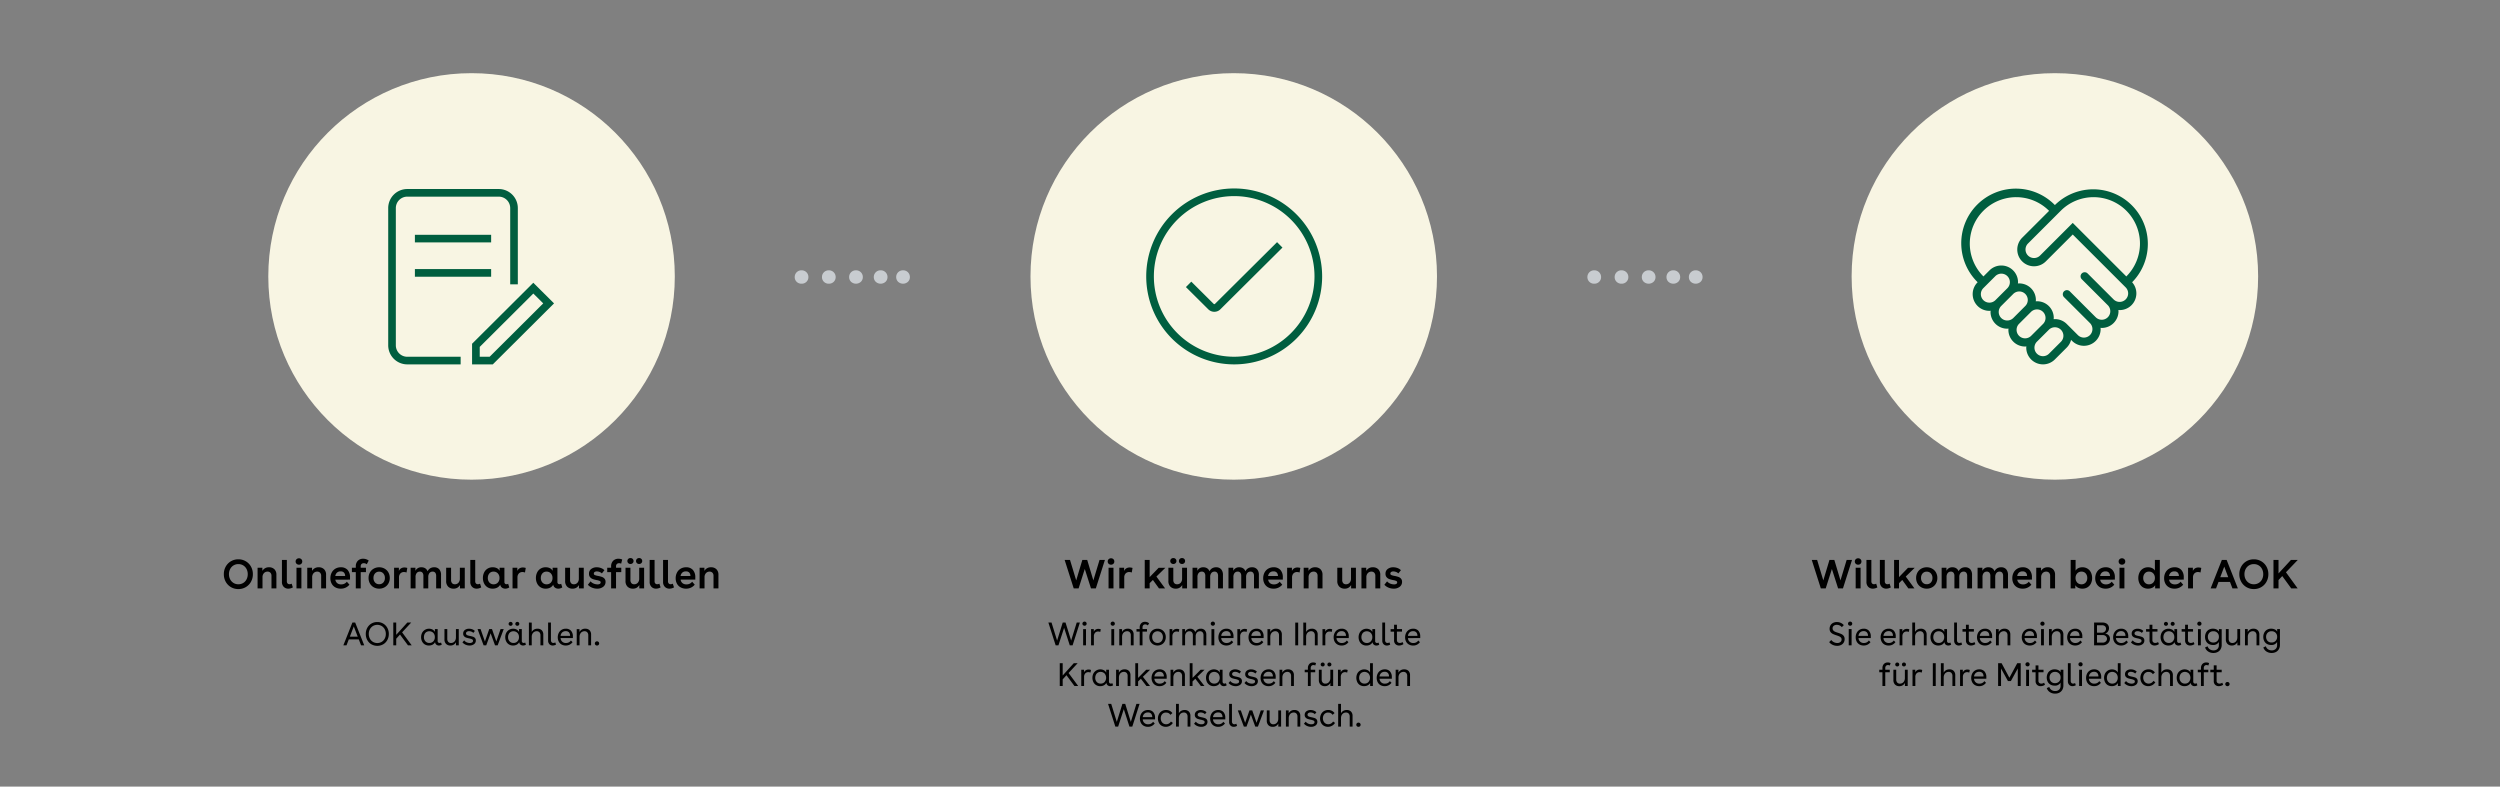 <svg xmlns="http://www.w3.org/2000/svg" xmlns:xlink="http://www.w3.org/1999/xlink" width="1230" height="387" viewBox="0 0 1230 387"><rect x="0" y="0" width="1230" height="387" fill="#808080" stroke="none"/><defs><clipPath id="b"><rect width="1230" height="387"/></clipPath></defs><g id="a" clip-path="url(#b)"><g transform="translate(6)"><g transform="translate(11)"><circle cx="100" cy="100" r="100" transform="translate(115 36)" fill="#f8f5e3"/><g transform="translate(171 92)"><path d="M54.458,87.277h-10.2V77.123l30.13-30.01,10.2,10.155Zm-6.429-3.751H52.9L79.263,57.268l-4.87-4.85L48.029,78.676Zm5.612-60.019H16.129v3.751H53.641Zm0,16.88H16.129v3.751H53.641Zm-15,43.139H12.378A5.633,5.633,0,0,1,6.751,77.9V10.378a5.633,5.633,0,0,1,5.627-5.627H57.392a5.633,5.633,0,0,1,5.627,5.627V47.89H66.77V10.378A9.389,9.389,0,0,0,57.392,1H12.378A9.389,9.389,0,0,0,3,10.378V77.9a9.389,9.389,0,0,0,9.378,9.378H38.636Z" transform="translate(0 0)" fill="#005e3f"/></g></g><g transform="translate(11)"><circle cx="100" cy="100" r="100" transform="translate(894 36)" fill="#f8f5e3"/><g transform="translate(946.836 90.5)"><path d="M85.206,48.327a26.863,26.863,0,0,0-38-37.977l-.037.037-.037-.037a26.863,26.863,0,1,0-38,37.977l.035.035-.035.035a8.223,8.223,0,0,0,5.82,14.041c.206,0,.41-.043.616-.059-.015.206-.06.407-.06.616a8.222,8.222,0,0,0,8.232,8.222c.206,0,.41-.043.616-.059-.015.206-.06.407-.06.616a8.168,8.168,0,0,0,2.41,5.818h0a8.2,8.2,0,0,0,5.82,2.4c.206,0,.41-.043.616-.059-.015.207-.06.407-.06.616a8.236,8.236,0,0,0,14.052,5.818l5.855-5.853a8.146,8.146,0,0,0,2.134-3.8l.507.506a8.231,8.231,0,0,0,14.052-5.818c0-.209-.045-.409-.06-.616.206.016.41.059.616.059a8.22,8.22,0,0,0,8.232-8.222c0-.209-.045-.41-.06-.617.206.016.41.059.616.059a8.222,8.222,0,0,0,6.141-13.7Zm-73.23,8.85a4.186,4.186,0,0,1,0-5.924L17.831,45.4a4.193,4.193,0,1,1,5.936,5.923l-5.855,5.854A4.207,4.207,0,0,1,11.976,57.177Zm8.788,8.78h0a4.184,4.184,0,0,1,0-5.924l5.857-5.854A4.192,4.192,0,1,1,32.555,60.1L26.7,65.957A4.2,4.2,0,0,1,20.764,65.957Zm8.784,8.779h0a4.185,4.185,0,0,1,0-5.923l5.859-5.854a4.2,4.2,0,0,1,5.934,0,4.186,4.186,0,0,1,0,5.924l-5.859,5.853A4.207,4.207,0,0,1,29.548,74.736ZM51.36,74.7a4.152,4.152,0,0,1-1.23,2.962l-5.857,5.853a4.2,4.2,0,0,1-5.934,0,4.186,4.186,0,0,1,0-5.924L44.2,71.74a4.2,4.2,0,0,1,5.93,0l0,0,.011.011A4.158,4.158,0,0,1,51.36,74.7Zm30.626-17.89a4.2,4.2,0,0,1-5.932,0l-12.817-12.8a2.019,2.019,0,0,0-2.854,2.856L73.2,59.667a4.187,4.187,0,0,1,0,5.923,4.207,4.207,0,0,1-5.936,0L54.45,52.787A2.019,2.019,0,0,0,51.6,55.643l12.815,12.8a4.186,4.186,0,0,1,0,5.924,4.2,4.2,0,0,1-5.934,0l-5.493-5.487a8.182,8.182,0,0,0-6.436-2.347c.015-.206.06-.406.06-.615a8.171,8.171,0,0,0-8.848-8.165c.015-.207.06-.407.06-.616a8.17,8.17,0,0,0-8.848-8.166c.015-.206.06-.406.06-.614a8.231,8.231,0,0,0-14.052-5.818l-2.966,2.965-.037-.037a22.826,22.826,0,1,1,32.3-32.264l.035.035L31.093,26.446A8.229,8.229,0,1,0,42.731,38.083L55.952,24.875,81.987,50.887a4.184,4.184,0,0,1,0,5.924Zm.367-11.341-.037.038L55.952,19.168,39.877,35.226a4.2,4.2,0,0,1-5.934,0,4.184,4.184,0,0,1,0-5.924l16.11-16.1a22.826,22.826,0,1,1,32.3,32.264Z" fill="#005e3f"/></g></g><g transform="translate(1 15)"><circle cx="100" cy="100" r="100" transform="translate(500 21)" fill="#f8f5e3"/><g transform="translate(556.942 77.723)"><path d="M44.277,1A43.277,43.277,0,1,0,87.555,44.277,43.326,43.326,0,0,0,44.277,1Zm0,82.791A39.514,39.514,0,1,1,83.791,44.277,39.559,39.559,0,0,1,44.277,83.791Zm21.1-56.372,2.653,2.668L37.475,60.459a4.223,4.223,0,0,1-5.939,0L20.528,49.516l2.653-2.668L34.189,57.79a.45.45,0,0,0,.632,0Z" transform="translate(-1 -1)" fill="#005e3f"/></g></g><path d="M-114.73-14.32a7.057,7.057,0,0,1,3.65.96,6.881,6.881,0,0,1,2.56,2.63A7.535,7.535,0,0,1-107.59-7a7.535,7.535,0,0,1-.93,3.73,6.881,6.881,0,0,1-2.56,2.63,7.057,7.057,0,0,1-3.65.96,7.057,7.057,0,0,1-3.65-.96,6.881,6.881,0,0,1-2.56-2.63A7.535,7.535,0,0,1-121.87-7a7.535,7.535,0,0,1,.93-3.73,6.881,6.881,0,0,1,2.56-2.63A7.057,7.057,0,0,1-114.73-14.32ZM-119.35-7a5.352,5.352,0,0,0,.6,2.55,4.5,4.5,0,0,0,1.65,1.77,4.463,4.463,0,0,0,2.37.64,4.5,4.5,0,0,0,2.39-.64,4.426,4.426,0,0,0,1.64-1.77A5.426,5.426,0,0,0-110.11-7a5.426,5.426,0,0,0-.59-2.55,4.426,4.426,0,0,0-1.64-1.77,4.5,4.5,0,0,0-2.39-.64,4.463,4.463,0,0,0-2.37.64,4.5,4.5,0,0,0-1.65,1.77A5.352,5.352,0,0,0-119.35-7Zm16.44-3.16v1.54a3.579,3.579,0,0,1,3.28-1.78A3.6,3.6,0,0,1-97-9.43a3.676,3.676,0,0,1,.99,2.75V0h-2.42V-6.14a2.2,2.2,0,0,0-.52-1.57,1.886,1.886,0,0,0-1.44-.55,2.306,2.306,0,0,0-1.76.75,2.915,2.915,0,0,0-.7,2.07V0h-2.42V-10.16Zm15,9.66a4.589,4.589,0,0,1-2.24.62A3.05,3.05,0,0,1-92.4-.77a3.338,3.338,0,0,1-.89-2.47V-14h2.42V-3.5a1.48,1.48,0,0,0,.36,1.06,1.236,1.236,0,0,0,.94.38,2.137,2.137,0,0,0,1.06-.28Zm3-14.32a1.583,1.583,0,0,1,1.17.45,1.533,1.533,0,0,1,.45,1.13,1.508,1.508,0,0,1-.45,1.11,1.583,1.583,0,0,1-1.17.45,1.617,1.617,0,0,1-1.18-.45,1.492,1.492,0,0,1-.46-1.11,1.515,1.515,0,0,1,.46-1.13A1.617,1.617,0,0,1-84.91-14.82Zm-1.22,4.66h2.42V0h-2.42Zm7.66,0v1.54a3.579,3.579,0,0,1,3.28-1.78,3.6,3.6,0,0,1,2.63.97,3.676,3.676,0,0,1,.99,2.75V0h-2.42V-6.14a2.2,2.2,0,0,0-.52-1.57,1.886,1.886,0,0,0-1.44-.55,2.306,2.306,0,0,0-1.76.75,2.915,2.915,0,0,0-.7,2.07V0h-2.42V-10.16Zm11.46,5.84a2.731,2.731,0,0,0,.94,1.75,3.019,3.019,0,0,0,1.94.59A3.359,3.359,0,0,0-61.35-3.3l1.28,1.46A5.367,5.367,0,0,1-64.33.12a5.432,5.432,0,0,1-2.7-.65,4.5,4.5,0,0,1-1.79-1.81,5.527,5.527,0,0,1-.63-2.68,5.9,5.9,0,0,1,.63-2.73,4.766,4.766,0,0,1,1.8-1.94,5.158,5.158,0,0,1,2.73-.71,4.269,4.269,0,0,1,3.3,1.3,5.32,5.32,0,0,1,1.2,3.74v1.04Zm4.82-1.78a2.457,2.457,0,0,0-.57-1.69,2.15,2.15,0,0,0-1.65-.59,2.581,2.581,0,0,0-1.77.59,2.757,2.757,0,0,0-.85,1.69Zm5.24-4.06v-.68a3.737,3.737,0,0,1,1-2.75,3.524,3.524,0,0,1,2.62-1.01,4.5,4.5,0,0,1,2.74.9l-.96,1.82a2.251,2.251,0,0,0-1.46-.52,1.544,1.544,0,0,0-1.11.39,1.542,1.542,0,0,0-.41,1.17v.68h2.58V-8h-2.58V0h-2.42V-8h-1.92v-2.16Zm11.5-.24a5.34,5.34,0,0,1,2.68.68A4.828,4.828,0,0,1-40.9-7.84a5.443,5.443,0,0,1,.67,2.7,5.443,5.443,0,0,1-.67,2.7A4.828,4.828,0,0,1-42.77-.56a5.34,5.34,0,0,1-2.68.68,5.34,5.34,0,0,1-2.68-.68A4.828,4.828,0,0,1-50-2.44a5.443,5.443,0,0,1-.67-2.7A5.443,5.443,0,0,1-50-7.84a4.828,4.828,0,0,1,1.87-1.88A5.34,5.34,0,0,1-45.45-10.4Zm-2.8,5.26a3.2,3.2,0,0,0,.77,2.22,2.594,2.594,0,0,0,2.03.86,2.639,2.639,0,0,0,2.04-.85,3.169,3.169,0,0,0,.78-2.23,3.206,3.206,0,0,0-.78-2.24,2.624,2.624,0,0,0-2.04-.86,2.594,2.594,0,0,0-2.03.86A3.231,3.231,0,0,0-48.25-5.14Zm12.5-5.02v1.6a2.581,2.581,0,0,1,1.06-1.3,3.157,3.157,0,0,1,1.68-.44,5.064,5.064,0,0,1,1.4.22l-.38,2.26a3.413,3.413,0,0,0-1.24-.24,2.352,2.352,0,0,0-1.78.71,2.82,2.82,0,0,0-.68,2.03V0h-2.42V-10.16Zm8.14,0v1.52a3.063,3.063,0,0,1,2.94-1.76,3.4,3.4,0,0,1,1.9.51,2.921,2.921,0,0,1,1.14,1.47,3.4,3.4,0,0,1,1.29-1.47,3.65,3.65,0,0,1,1.95-.51,3.17,3.17,0,0,1,2.5.99,4.123,4.123,0,0,1,.88,2.83V0h-2.4V-6.16a2.464,2.464,0,0,0-.43-1.55,1.584,1.584,0,0,0-1.33-.55,1.931,1.931,0,0,0-1.53.68,3.007,3.007,0,0,0-.59,2.02V0h-2.4V-6.16a2.464,2.464,0,0,0-.43-1.55,1.584,1.584,0,0,0-1.33-.55,1.9,1.9,0,0,0-1.52.68,3.043,3.043,0,0,0-.58,2.02V0h-2.42V-10.16ZM-3.33,0H-5.69V-1.66A3.988,3.988,0,0,1-6.96-.35,3.5,3.5,0,0,1-8.85.12a3.639,3.639,0,0,1-2.63-.97A3.772,3.772,0,0,1-12.49-3.7v-6.46h2.42V-4.2a2.342,2.342,0,0,0,.49,1.62,1.781,1.781,0,0,0,1.39.54A2.252,2.252,0,0,0-6.43-2.8a2.946,2.946,0,0,0,.68-2.04v-5.32h2.42Zm8.1-.5A4.589,4.589,0,0,1,2.53.12,3.05,3.05,0,0,1,.28-.77,3.338,3.338,0,0,1-.61-3.24V-14H1.81V-3.5a1.48,1.48,0,0,0,.36,1.06,1.236,1.236,0,0,0,.94.38,2.137,2.137,0,0,0,1.06-.28Zm11.4-2.68a1.1,1.1,0,0,0,.3.84,1.07,1.07,0,0,0,.76.28,1.469,1.469,0,0,0,.78-.22L18.57-.5a3.446,3.446,0,0,1-1.96.62,2.671,2.671,0,0,1-1.66-.53,2.149,2.149,0,0,1-.84-1.45A3.536,3.536,0,0,1,12.63-.39a4.706,4.706,0,0,1-2.24.51,4.615,4.615,0,0,1-2.55-.7A4.589,4.589,0,0,1,6.17-2.47a5.968,5.968,0,0,1-.58-2.65,6.121,6.121,0,0,1,.57-2.66A4.574,4.574,0,0,1,7.82-9.69a4.639,4.639,0,0,1,2.59-.71,4.479,4.479,0,0,1,2.1.46,2.919,2.919,0,0,1,1.3,1.3v-1.52h2.36ZM8.01-5.14a3.243,3.243,0,0,0,.78,2.25,2.633,2.633,0,0,0,2.06.87,2.734,2.734,0,0,0,2.1-.86,3.185,3.185,0,0,0,.8-2.26,3.17,3.17,0,0,0-.81-2.25,2.75,2.75,0,0,0-2.11-.87,2.562,2.562,0,0,0-2.07.89A3.342,3.342,0,0,0,8.01-5.14Zm14.52-5.02v1.6a2.581,2.581,0,0,1,1.06-1.3,3.157,3.157,0,0,1,1.68-.44,5.064,5.064,0,0,1,1.4.22l-.38,2.26a3.413,3.413,0,0,0-1.24-.24,2.352,2.352,0,0,0-1.78.71,2.82,2.82,0,0,0-.68,2.03V0H20.17V-10.16ZM42.25-3.18a1.1,1.1,0,0,0,.3.84,1.07,1.07,0,0,0,.76.28,1.469,1.469,0,0,0,.78-.22L44.65-.5a3.446,3.446,0,0,1-1.96.62,2.671,2.671,0,0,1-1.66-.53,2.149,2.149,0,0,1-.84-1.45A3.536,3.536,0,0,1,38.71-.39a4.706,4.706,0,0,1-2.24.51,4.615,4.615,0,0,1-2.55-.7,4.589,4.589,0,0,1-1.67-1.89,5.968,5.968,0,0,1-.58-2.65,6.121,6.121,0,0,1,.57-2.66A4.574,4.574,0,0,1,33.9-9.69a4.639,4.639,0,0,1,2.59-.71,4.479,4.479,0,0,1,2.1.46,2.919,2.919,0,0,1,1.3,1.3v-1.52h2.36ZM34.09-5.14a3.243,3.243,0,0,0,.78,2.25,2.633,2.633,0,0,0,2.06.87,2.734,2.734,0,0,0,2.1-.86,3.185,3.185,0,0,0,.8-2.26,3.17,3.17,0,0,0-.81-2.25,2.75,2.75,0,0,0-2.11-.87,2.562,2.562,0,0,0-2.07.89A3.342,3.342,0,0,0,34.09-5.14ZM55.21,0H52.85V-1.66A3.988,3.988,0,0,1,51.58-.35a3.5,3.5,0,0,1-1.89.47,3.639,3.639,0,0,1-2.63-.97A3.772,3.772,0,0,1,46.05-3.7v-6.46h2.42V-4.2a2.342,2.342,0,0,0,.49,1.62,1.781,1.781,0,0,0,1.39.54,2.252,2.252,0,0,0,1.76-.76,2.946,2.946,0,0,0,.68-2.04v-5.32h2.42Zm8.9-7.38a3.155,3.155,0,0,0-1.16-.73,3.815,3.815,0,0,0-1.32-.25,1.813,1.813,0,0,0-1.06.28.881.881,0,0,0-.4.76.76.76,0,0,0,.46.74,7.428,7.428,0,0,0,1.64.44,13.7,13.7,0,0,1,1.86.48,3.077,3.077,0,0,1,1.27.84,2.283,2.283,0,0,1,.53,1.6A2.922,2.922,0,0,1,64.76-.79a4.694,4.694,0,0,1-2.97.91,6.511,6.511,0,0,1-2.51-.5A5.662,5.662,0,0,1,57.23-1.8l1.34-1.68a3.732,3.732,0,0,0,1.56,1.12,5.087,5.087,0,0,0,1.88.38,2.133,2.133,0,0,0,1.1-.25.785.785,0,0,0,.42-.71.755.755,0,0,0-.43-.71,5.649,5.649,0,0,0-1.45-.43,13.629,13.629,0,0,1-1.93-.49,3.3,3.3,0,0,1-1.35-.9,2.456,2.456,0,0,1-.58-1.73,2.792,2.792,0,0,1,1.1-2.37,4.386,4.386,0,0,1,2.72-.83,5.891,5.891,0,0,1,2.06.37,4.648,4.648,0,0,1,1.7,1.07ZM68.67-8H66.75v-2.16h1.92v-.68a3.737,3.737,0,0,1,1-2.75,3.55,3.55,0,0,1,2.64-1.01,4.364,4.364,0,0,1,1.82.38l-.52,2.04a2.206,2.206,0,0,0-1-.22,1.544,1.544,0,0,0-1.11.39,1.542,1.542,0,0,0-.41,1.17v.68h2.58V-8H71.09V0H68.67ZM84.91,0H82.55V-1.66A3.988,3.988,0,0,1,81.28-.35a3.5,3.5,0,0,1-1.89.47,3.639,3.639,0,0,1-2.63-.97A3.772,3.772,0,0,1,75.75-3.7v-6.46h2.42V-4.2a2.342,2.342,0,0,0,.49,1.62,1.781,1.781,0,0,0,1.39.54,2.252,2.252,0,0,0,1.76-.76,2.946,2.946,0,0,0,.68-2.04v-5.32h2.42ZM78.19-14.94a1.5,1.5,0,0,1,1.09.42,1.4,1.4,0,0,1,.43,1.04,1.4,1.4,0,0,1-.43,1.04,1.5,1.5,0,0,1-1.09.42,1.5,1.5,0,0,1-1.09-.42,1.4,1.4,0,0,1-.43-1.04,1.4,1.4,0,0,1,.43-1.04A1.5,1.5,0,0,1,78.19-14.94Zm2.74,1.46a1.4,1.4,0,0,1,.43-1.04,1.5,1.5,0,0,1,1.09-.42,1.5,1.5,0,0,1,1.09.42,1.4,1.4,0,0,1,.43,1.04,1.4,1.4,0,0,1-.43,1.04,1.5,1.5,0,0,1-1.09.42,1.5,1.5,0,0,1-1.09-.42A1.4,1.4,0,0,1,80.93-13.48ZM93.01-.5a4.589,4.589,0,0,1-2.24.62,3.05,3.05,0,0,1-2.25-.89,3.338,3.338,0,0,1-.89-2.47V-14h2.42V-3.5a1.48,1.48,0,0,0,.36,1.06,1.236,1.236,0,0,0,.94.38,2.137,2.137,0,0,0,1.06-.28Zm6.6,0a4.589,4.589,0,0,1-2.24.62,3.05,3.05,0,0,1-2.25-.89,3.338,3.338,0,0,1-.89-2.47V-14h2.42V-3.5a1.48,1.48,0,0,0,.36,1.06,1.236,1.236,0,0,0,.94.38,2.137,2.137,0,0,0,1.06-.28Zm3.26-3.82a2.731,2.731,0,0,0,.94,1.75,3.019,3.019,0,0,0,1.94.59,3.359,3.359,0,0,0,2.78-1.32l1.28,1.46A5.367,5.367,0,0,1,105.55.12a5.432,5.432,0,0,1-2.7-.65,4.5,4.5,0,0,1-1.79-1.81,5.527,5.527,0,0,1-.63-2.68,5.9,5.9,0,0,1,.63-2.73,4.766,4.766,0,0,1,1.8-1.94,5.158,5.158,0,0,1,2.73-.71,4.269,4.269,0,0,1,3.3,1.3,5.32,5.32,0,0,1,1.2,3.74v1.04Zm4.82-1.78a2.457,2.457,0,0,0-.57-1.69,2.15,2.15,0,0,0-1.65-.59,2.581,2.581,0,0,0-1.77.59,2.757,2.757,0,0,0-.85,1.69Zm6.88-4.06v1.54a3.579,3.579,0,0,1,3.28-1.78,3.6,3.6,0,0,1,2.63.97,3.676,3.676,0,0,1,.99,2.75V0h-2.42V-6.14a2.2,2.2,0,0,0-.52-1.57,1.886,1.886,0,0,0-1.44-.55,2.306,2.306,0,0,0-1.76.75,2.915,2.915,0,0,0-.7,2.07V0h-2.42V-10.16Z" transform="translate(226 289.5)"/><path d="M-63.39-14-67.85,0h-2.38l-3.06-9.56L-76.33,0h-2.4l-4.46-14h2.64l3.04,10.06L-74.49-14h2.4l3.02,10.06L-66.03-14Zm3.02-.82a1.583,1.583,0,0,1,1.17.45,1.532,1.532,0,0,1,.45,1.13,1.508,1.508,0,0,1-.45,1.11,1.583,1.583,0,0,1-1.17.45,1.617,1.617,0,0,1-1.18-.45,1.492,1.492,0,0,1-.46-1.11,1.515,1.515,0,0,1,.46-1.13A1.617,1.617,0,0,1-60.37-14.82Zm-1.22,4.66h2.42V0h-2.42Zm7.66,0v1.6a2.581,2.581,0,0,1,1.06-1.3,3.157,3.157,0,0,1,1.68-.44,5.064,5.064,0,0,1,1.4.22l-.38,2.26a3.413,3.413,0,0,0-1.24-.24,2.352,2.352,0,0,0-1.78.71,2.82,2.82,0,0,0-.68,2.03V0h-2.42V-10.16ZM-41.37-14v8.44l4.44-4.6h3.3l-4.42,4.32L-33.77,0h-3l-3-4.16-1.6,1.58V0h-2.42V-14ZM-22.99,0h-2.36V-1.66A3.988,3.988,0,0,1-26.62-.35a3.5,3.5,0,0,1-1.89.47,3.639,3.639,0,0,1-2.63-.97A3.772,3.772,0,0,1-32.15-3.7v-6.46h2.42V-4.2a2.342,2.342,0,0,0,.49,1.62,1.781,1.781,0,0,0,1.39.54,2.252,2.252,0,0,0,1.76-.76,2.946,2.946,0,0,0,.68-2.04v-5.32h2.42Zm-6.72-14.94a1.5,1.5,0,0,1,1.09.42,1.4,1.4,0,0,1,.43,1.04,1.4,1.4,0,0,1-.43,1.04,1.5,1.5,0,0,1-1.09.42,1.5,1.5,0,0,1-1.09-.42,1.4,1.4,0,0,1-.43-1.04,1.4,1.4,0,0,1,.43-1.04A1.5,1.5,0,0,1-29.71-14.94Zm2.74,1.46a1.4,1.4,0,0,1,.43-1.04,1.5,1.5,0,0,1,1.09-.42,1.5,1.5,0,0,1,1.09.42,1.4,1.4,0,0,1,.43,1.04,1.4,1.4,0,0,1-.43,1.04,1.5,1.5,0,0,1-1.09.42,1.5,1.5,0,0,1-1.09-.42A1.4,1.4,0,0,1-26.97-13.48Zm9.06,3.32v1.52a3.063,3.063,0,0,1,2.94-1.76,3.4,3.4,0,0,1,1.9.51,2.921,2.921,0,0,1,1.14,1.47,3.4,3.4,0,0,1,1.29-1.47,3.65,3.65,0,0,1,1.95-.51,3.17,3.17,0,0,1,2.5.99,4.123,4.123,0,0,1,.88,2.83V0h-2.4V-6.16a2.464,2.464,0,0,0-.43-1.55,1.584,1.584,0,0,0-1.33-.55A1.931,1.931,0,0,0-11-7.58a3.007,3.007,0,0,0-.59,2.02V0h-2.4V-6.16a2.464,2.464,0,0,0-.43-1.55,1.584,1.584,0,0,0-1.33-.55,1.9,1.9,0,0,0-1.52.68,3.043,3.043,0,0,0-.58,2.02V0h-2.42V-10.16Zm17.68,0v1.52A3.063,3.063,0,0,1,2.71-10.4a3.4,3.4,0,0,1,1.9.51A2.921,2.921,0,0,1,5.75-8.42,3.4,3.4,0,0,1,7.04-9.89a3.65,3.65,0,0,1,1.95-.51,3.17,3.17,0,0,1,2.5.99,4.123,4.123,0,0,1,.88,2.83V0H9.97V-6.16a2.464,2.464,0,0,0-.43-1.55,1.584,1.584,0,0,0-1.33-.55,1.931,1.931,0,0,0-1.53.68,3.007,3.007,0,0,0-.59,2.02V0H3.69V-6.16a2.464,2.464,0,0,0-.43-1.55,1.584,1.584,0,0,0-1.33-.55,1.9,1.9,0,0,0-1.52.68A3.043,3.043,0,0,0-.17-5.56V0H-2.59V-10.16ZM16.93-4.32a2.731,2.731,0,0,0,.94,1.75,3.019,3.019,0,0,0,1.94.59A3.359,3.359,0,0,0,22.59-3.3l1.28,1.46A5.367,5.367,0,0,1,19.61.12a5.432,5.432,0,0,1-2.7-.65,4.5,4.5,0,0,1-1.79-1.81,5.527,5.527,0,0,1-.63-2.68,5.9,5.9,0,0,1,.63-2.73,4.766,4.766,0,0,1,1.8-1.94,5.158,5.158,0,0,1,2.73-.71,4.269,4.269,0,0,1,3.3,1.3,5.32,5.32,0,0,1,1.2,3.74v1.04ZM21.75-6.1a2.457,2.457,0,0,0-.57-1.69,2.15,2.15,0,0,0-1.65-.59,2.581,2.581,0,0,0-1.77.59,2.757,2.757,0,0,0-.85,1.69Zm6.88-4.06v1.6a2.581,2.581,0,0,1,1.06-1.3,3.157,3.157,0,0,1,1.68-.44,5.064,5.064,0,0,1,1.4.22l-.38,2.26a3.413,3.413,0,0,0-1.24-.24,2.352,2.352,0,0,0-1.78.71,2.82,2.82,0,0,0-.68,2.03V0H26.27V-10.16Zm8.14,0v1.54a3.579,3.579,0,0,1,3.28-1.78,3.6,3.6,0,0,1,2.63.97,3.676,3.676,0,0,1,.99,2.75V0H41.25V-6.14a2.2,2.2,0,0,0-.52-1.57,1.886,1.886,0,0,0-1.44-.55,2.306,2.306,0,0,0-1.76.75,2.915,2.915,0,0,0-.7,2.07V0H34.41V-10.16ZM60.11,0H57.75V-1.66A3.988,3.988,0,0,1,56.48-.35a3.5,3.5,0,0,1-1.89.47,3.639,3.639,0,0,1-2.63-.97A3.772,3.772,0,0,1,50.95-3.7v-6.46h2.42V-4.2a2.342,2.342,0,0,0,.49,1.62,1.781,1.781,0,0,0,1.39.54,2.252,2.252,0,0,0,1.76-.76,2.946,2.946,0,0,0,.68-2.04v-5.32h2.42Zm5.08-10.16v1.54a3.579,3.579,0,0,1,3.28-1.78,3.6,3.6,0,0,1,2.63.97,3.676,3.676,0,0,1,.99,2.75V0H69.67V-6.14a2.2,2.2,0,0,0-.52-1.57,1.886,1.886,0,0,0-1.44-.55,2.306,2.306,0,0,0-1.76.75,2.915,2.915,0,0,0-.7,2.07V0H62.83V-10.16Zm15.8,2.78a3.155,3.155,0,0,0-1.16-.73,3.815,3.815,0,0,0-1.32-.25,1.813,1.813,0,0,0-1.06.28.881.881,0,0,0-.4.76.76.76,0,0,0,.46.74,7.428,7.428,0,0,0,1.64.44,13.7,13.7,0,0,1,1.86.48,3.077,3.077,0,0,1,1.27.84,2.283,2.283,0,0,1,.53,1.6A2.922,2.922,0,0,1,81.64-.79a4.694,4.694,0,0,1-2.97.91,6.511,6.511,0,0,1-2.51-.5A5.662,5.662,0,0,1,74.11-1.8l1.34-1.68a3.732,3.732,0,0,0,1.56,1.12,5.087,5.087,0,0,0,1.88.38,2.133,2.133,0,0,0,1.1-.25.785.785,0,0,0,.42-.71.755.755,0,0,0-.43-.71,5.649,5.649,0,0,0-1.45-.43,13.628,13.628,0,0,1-1.93-.49,3.3,3.3,0,0,1-1.35-.9,2.456,2.456,0,0,1-.58-1.73,2.792,2.792,0,0,1,1.1-2.37,4.386,4.386,0,0,1,2.72-.83,5.891,5.891,0,0,1,2.06.37,4.648,4.648,0,0,1,1.7,1.07Z" transform="translate(601 289.5)"/><path d="M-99.81-14l-4.46,14h-2.38l-3.06-9.56L-112.75,0h-2.4l-4.46-14h2.64l3.04,10.06L-110.91-14h2.4l3.02,10.06L-102.45-14Zm3.02-.82a1.583,1.583,0,0,1,1.17.45,1.533,1.533,0,0,1,.45,1.13,1.508,1.508,0,0,1-.45,1.11,1.583,1.583,0,0,1-1.17.45,1.617,1.617,0,0,1-1.18-.45,1.492,1.492,0,0,1-.46-1.11,1.515,1.515,0,0,1,.46-1.13A1.617,1.617,0,0,1-96.79-14.82Zm-1.22,4.66h2.42V0h-2.42ZM-87.33-.5a4.589,4.589,0,0,1-2.24.62,3.05,3.05,0,0,1-2.25-.89,3.338,3.338,0,0,1-.89-2.47V-14h2.42V-3.5a1.48,1.48,0,0,0,.36,1.06,1.236,1.236,0,0,0,.94.38,2.137,2.137,0,0,0,1.06-.28Zm6.6,0a4.589,4.589,0,0,1-2.24.62,3.05,3.05,0,0,1-2.25-.89,3.338,3.338,0,0,1-.89-2.47V-14h2.42V-3.5a1.48,1.48,0,0,0,.36,1.06,1.236,1.236,0,0,0,.94.38,2.137,2.137,0,0,0,1.06-.28ZM-76.69-14v8.44l4.44-4.6h3.3l-4.42,4.32L-69.09,0h-3l-3-4.16-1.6,1.58V0h-2.42V-14Zm13.64,3.6a5.34,5.34,0,0,1,2.68.68A4.828,4.828,0,0,1-58.5-7.84a5.443,5.443,0,0,1,.67,2.7,5.443,5.443,0,0,1-.67,2.7A4.828,4.828,0,0,1-60.37-.56a5.34,5.34,0,0,1-2.68.68,5.34,5.34,0,0,1-2.68-.68A4.828,4.828,0,0,1-67.6-2.44a5.443,5.443,0,0,1-.67-2.7,5.443,5.443,0,0,1,.67-2.7,4.828,4.828,0,0,1,1.87-1.88A5.34,5.34,0,0,1-63.05-10.4Zm-2.8,5.26a3.2,3.2,0,0,0,.77,2.22,2.594,2.594,0,0,0,2.03.86,2.639,2.639,0,0,0,2.04-.85,3.169,3.169,0,0,0,.78-2.23,3.206,3.206,0,0,0-.78-2.24,2.624,2.624,0,0,0-2.04-.86,2.594,2.594,0,0,0-2.03.86A3.231,3.231,0,0,0-65.85-5.14Zm12.5-5.02v1.52a3.063,3.063,0,0,1,2.94-1.76,3.4,3.4,0,0,1,1.9.51,2.921,2.921,0,0,1,1.14,1.47,3.4,3.4,0,0,1,1.29-1.47,3.65,3.65,0,0,1,1.95-.51,3.17,3.17,0,0,1,2.5.99,4.123,4.123,0,0,1,.88,2.83V0h-2.4V-6.16a2.464,2.464,0,0,0-.43-1.55,1.584,1.584,0,0,0-1.33-.55,1.931,1.931,0,0,0-1.53.68,3.007,3.007,0,0,0-.59,2.02V0h-2.4V-6.16a2.464,2.464,0,0,0-.43-1.55,1.584,1.584,0,0,0-1.33-.55,1.9,1.9,0,0,0-1.52.68,3.043,3.043,0,0,0-.58,2.02V0h-2.42V-10.16Zm17.68,0v1.52a3.063,3.063,0,0,1,2.94-1.76,3.4,3.4,0,0,1,1.9.51,2.921,2.921,0,0,1,1.14,1.47A3.4,3.4,0,0,1-28.4-9.89a3.65,3.65,0,0,1,1.95-.51,3.17,3.17,0,0,1,2.5.99,4.123,4.123,0,0,1,.88,2.83V0h-2.4V-6.16a2.464,2.464,0,0,0-.43-1.55,1.584,1.584,0,0,0-1.33-.55,1.931,1.931,0,0,0-1.53.68,3.007,3.007,0,0,0-.59,2.02V0h-2.4V-6.16a2.464,2.464,0,0,0-.43-1.55,1.584,1.584,0,0,0-1.33-.55,1.9,1.9,0,0,0-1.52.68,3.043,3.043,0,0,0-.58,2.02V0h-2.42V-10.16Zm17.16,5.84a2.731,2.731,0,0,0,.94,1.75,3.019,3.019,0,0,0,1.94.59A3.359,3.359,0,0,0-12.85-3.3l1.28,1.46A5.367,5.367,0,0,1-15.83.12a5.432,5.432,0,0,1-2.7-.65,4.5,4.5,0,0,1-1.79-1.81,5.527,5.527,0,0,1-.63-2.68,5.9,5.9,0,0,1,.63-2.73,4.766,4.766,0,0,1,1.8-1.94,5.158,5.158,0,0,1,2.73-.71,4.269,4.269,0,0,1,3.3,1.3,5.32,5.32,0,0,1,1.2,3.74v1.04Zm4.82-1.78a2.457,2.457,0,0,0-.57-1.69,2.15,2.15,0,0,0-1.65-.59,2.581,2.581,0,0,0-1.77.59,2.757,2.757,0,0,0-.85,1.69Zm6.88-4.06v1.54A3.579,3.579,0,0,1-3.53-10.4,3.6,3.6,0,0,1-.9-9.43,3.676,3.676,0,0,1,.09-6.68V0H-2.33V-6.14a2.2,2.2,0,0,0-.52-1.57,1.886,1.886,0,0,0-1.44-.55,2.306,2.306,0,0,0-1.76.75,2.915,2.915,0,0,0-.7,2.07V0H-9.17V-10.16Zm20.34-.24a4.639,4.639,0,0,1,2.59.71,4.493,4.493,0,0,1,1.65,1.92,6.232,6.232,0,0,1,.56,2.65,6.074,6.074,0,0,1-.57,2.64A4.507,4.507,0,0,1,16.1-.58a4.652,4.652,0,0,1-2.57.7,4.571,4.571,0,0,1-2.09-.46,3.367,3.367,0,0,1-1.39-1.24V0H7.77V-14h2.42v5.28a2.948,2.948,0,0,1,1.3-1.23A4.421,4.421,0,0,1,13.53-10.4ZM10.17-5.14a3.17,3.17,0,0,0,.81,2.25,2.75,2.75,0,0,0,2.11.87,2.633,2.633,0,0,0,2.06-.87,3.243,3.243,0,0,0,.78-2.25,3.314,3.314,0,0,0-.76-2.23,2.591,2.591,0,0,0-2.08-.89,2.75,2.75,0,0,0-2.11.87A3.17,3.17,0,0,0,10.17-5.14Zm12.12.82a2.731,2.731,0,0,0,.94,1.75,3.019,3.019,0,0,0,1.94.59A3.359,3.359,0,0,0,27.95-3.3l1.28,1.46A5.367,5.367,0,0,1,24.97.12a5.432,5.432,0,0,1-2.7-.65,4.5,4.5,0,0,1-1.79-1.81,5.527,5.527,0,0,1-.63-2.68,5.9,5.9,0,0,1,.63-2.73,4.766,4.766,0,0,1,1.8-1.94,5.158,5.158,0,0,1,2.73-.71,4.269,4.269,0,0,1,3.3,1.3,5.32,5.32,0,0,1,1.2,3.74v1.04ZM27.11-6.1a2.457,2.457,0,0,0-.57-1.69,2.15,2.15,0,0,0-1.65-.59,2.581,2.581,0,0,0-1.77.59,2.757,2.757,0,0,0-.85,1.69Zm5.9-8.72a1.583,1.583,0,0,1,1.17.45,1.532,1.532,0,0,1,.45,1.13,1.508,1.508,0,0,1-.45,1.11,1.583,1.583,0,0,1-1.17.45,1.617,1.617,0,0,1-1.18-.45,1.492,1.492,0,0,1-.46-1.11,1.515,1.515,0,0,1,.46-1.13A1.617,1.617,0,0,1,33.01-14.82Zm-1.22,4.66h2.42V0H31.79ZM49.33,0V-1.58A3.11,3.11,0,0,1,47.94-.33a4.737,4.737,0,0,1-2.09.45,4.639,4.639,0,0,1-2.58-.7,4.53,4.53,0,0,1-1.65-1.9,6.074,6.074,0,0,1-.57-2.64,6.139,6.139,0,0,1,.57-2.65,4.561,4.561,0,0,1,1.66-1.92,4.639,4.639,0,0,1,2.59-.71,4.5,4.5,0,0,1,2.04.44,2.925,2.925,0,0,1,1.3,1.2V-14h2.42V0ZM43.47-5.14a3.243,3.243,0,0,0,.78,2.25,2.61,2.61,0,0,0,2.04.87,2.75,2.75,0,0,0,2.11-.87,3.17,3.17,0,0,0,.81-2.25,3.17,3.17,0,0,0-.81-2.25,2.75,2.75,0,0,0-2.11-.87,2.568,2.568,0,0,0-2.06.89A3.314,3.314,0,0,0,43.47-5.14Zm12.72.82a2.731,2.731,0,0,0,.94,1.75,3.019,3.019,0,0,0,1.94.59A3.359,3.359,0,0,0,61.85-3.3l1.28,1.46A5.367,5.367,0,0,1,58.87.12a5.432,5.432,0,0,1-2.7-.65,4.5,4.5,0,0,1-1.79-1.81,5.527,5.527,0,0,1-.63-2.68,5.9,5.9,0,0,1,.63-2.73,4.766,4.766,0,0,1,1.8-1.94,5.158,5.158,0,0,1,2.73-.71,4.269,4.269,0,0,1,3.3,1.3,5.32,5.32,0,0,1,1.2,3.74v1.04ZM61.01-6.1a2.457,2.457,0,0,0-.57-1.69,2.15,2.15,0,0,0-1.65-.59,2.581,2.581,0,0,0-1.77.59,2.757,2.757,0,0,0-.85,1.69Zm6.88-4.06v1.6a2.581,2.581,0,0,1,1.06-1.3,3.157,3.157,0,0,1,1.68-.44,5.064,5.064,0,0,1,1.4.22l-.38,2.26a3.413,3.413,0,0,0-1.24-.24,2.352,2.352,0,0,0-1.78.71,2.82,2.82,0,0,0-.68,2.03V0H65.53V-10.16ZM86.15-3.2H80.51L79.29,0H76.63l5.52-14h2.36L90.03,0H87.37Zm-.86-2.32-1.96-5.2-1.96,5.2Zm12.6-8.8a7.057,7.057,0,0,1,3.65.96,6.881,6.881,0,0,1,2.56,2.63A7.535,7.535,0,0,1,105.03-7a7.535,7.535,0,0,1-.93,3.73,6.881,6.881,0,0,1-2.56,2.63,7.057,7.057,0,0,1-3.65.96,7.057,7.057,0,0,1-3.65-.96,6.881,6.881,0,0,1-2.56-2.63A7.535,7.535,0,0,1,90.75-7a7.535,7.535,0,0,1,.93-3.73,6.881,6.881,0,0,1,2.56-2.63A7.057,7.057,0,0,1,97.89-14.32ZM93.27-7a5.352,5.352,0,0,0,.6,2.55,4.5,4.5,0,0,0,1.65,1.77,4.463,4.463,0,0,0,2.37.64,4.5,4.5,0,0,0,2.39-.64,4.426,4.426,0,0,0,1.64-1.77A5.426,5.426,0,0,0,102.51-7a5.426,5.426,0,0,0-.59-2.55,4.426,4.426,0,0,0-1.64-1.77,4.5,4.5,0,0,0-2.39-.64,4.463,4.463,0,0,0-2.37.64,4.5,4.5,0,0,0-1.65,1.77A5.352,5.352,0,0,0,93.27-7Zm16.76-7v6.62l6.1-6.62h3.36l-5.8,6.06L119.45,0h-3.16l-4.42-6.08L110.03-4.1V0h-2.48V-14Z" transform="translate(1005 289.5)"/><path d="M6.681,42.727a3.268,3.268,0,0,1,3.366,3.315,3.154,3.154,0,0,1-.944,2.32,3.279,3.279,0,0,1-2.422.944,3.279,3.279,0,0,1-2.422-.944,3.154,3.154,0,0,1-.944-2.32,3.268,3.268,0,0,1,3.366-3.315Zm26.775,0a3.268,3.268,0,0,1,3.366,3.315,3.154,3.154,0,0,1-.944,2.32,3.582,3.582,0,0,1-4.845,0,3.154,3.154,0,0,1-.944-2.32,3.268,3.268,0,0,1,3.366-3.315Zm-13.362,0a3.268,3.268,0,0,1,3.366,3.315,3.154,3.154,0,0,1-.944,2.32,3.279,3.279,0,0,1-2.423.944,3.279,3.279,0,0,1-2.422-.944,3.154,3.154,0,0,1-.944-2.32,3.268,3.268,0,0,1,3.366-3.315Zm25.5,0a3.268,3.268,0,0,1,3.366,3.315,3.154,3.154,0,0,1-.944,2.32,3.582,3.582,0,0,1-4.845,0,3.154,3.154,0,0,1-.944-2.32,3.268,3.268,0,0,1,3.366-3.315Zm11.016,0a3.268,3.268,0,0,1,3.366,3.315,3.154,3.154,0,0,1-.944,2.32,3.582,3.582,0,0,1-4.845,0,3.154,3.154,0,0,1-.944-2.32,3.268,3.268,0,0,1,3.366-3.315Z" transform="translate(381.685 90.273)" fill="#c8ccd0"/><path d="M6.681,42.727a3.268,3.268,0,0,1,3.366,3.315,3.154,3.154,0,0,1-.944,2.32,3.279,3.279,0,0,1-2.422.944,3.279,3.279,0,0,1-2.422-.944,3.154,3.154,0,0,1-.944-2.32,3.268,3.268,0,0,1,3.366-3.315Zm26.775,0a3.268,3.268,0,0,1,3.366,3.315,3.154,3.154,0,0,1-.944,2.32,3.582,3.582,0,0,1-4.845,0,3.154,3.154,0,0,1-.944-2.32,3.268,3.268,0,0,1,3.366-3.315Zm-13.362,0a3.268,3.268,0,0,1,3.366,3.315,3.154,3.154,0,0,1-.944,2.32,3.279,3.279,0,0,1-2.423.944,3.279,3.279,0,0,1-2.422-.944,3.154,3.154,0,0,1-.944-2.32,3.268,3.268,0,0,1,3.366-3.315Zm25.5,0a3.268,3.268,0,0,1,3.366,3.315,3.154,3.154,0,0,1-.944,2.32,3.582,3.582,0,0,1-4.845,0,3.154,3.154,0,0,1-.944-2.32,3.268,3.268,0,0,1,3.366-3.315Zm11.016,0a3.268,3.268,0,0,1,3.366,3.315,3.154,3.154,0,0,1-.944,2.32,3.582,3.582,0,0,1-4.845,0,3.154,3.154,0,0,1-.944-2.32,3.268,3.268,0,0,1,3.366-3.315Z" transform="translate(771.685 90.273)" fill="#c8ccd0"/><path d="M77.512,12.072h-4.9L71.48,15H69.928L74.376,3.8h1.376L80.2,15H78.648ZM77,10.728,75.064,5.7l-1.936,5.024Zm9.632-7.184a5.606,5.606,0,0,1,2.9.76A5.424,5.424,0,0,1,91.56,6.4a6.113,6.113,0,0,1,.736,3,6.113,6.113,0,0,1-.736,3,5.424,5.424,0,0,1-2.024,2.1,5.928,5.928,0,0,1-5.808,0A5.424,5.424,0,0,1,81.7,12.4a6.113,6.113,0,0,1-.736-3,6.113,6.113,0,0,1,.736-3,5.424,5.424,0,0,1,2.024-2.1A5.606,5.606,0,0,1,86.632,3.544ZM82.44,9.4a4.787,4.787,0,0,0,.544,2.3,4.119,4.119,0,0,0,1.5,1.6,4.257,4.257,0,0,0,4.3,0,4.119,4.119,0,0,0,1.5-1.6,4.787,4.787,0,0,0,.544-2.3,4.787,4.787,0,0,0-.544-2.3,4.119,4.119,0,0,0-1.5-1.6,4.257,4.257,0,0,0-4.3,0,4.119,4.119,0,0,0-1.5,1.6A4.787,4.787,0,0,0,82.44,9.4Zm13.5-5.6V9.832L101.4,3.8h1.9L98.84,8.616,103.56,15h-1.84L97.8,9.7l-1.856,2.048V15H94.5V3.8Zm20.384,9.024a1,1,0,0,0,.264.752.936.936,0,0,0,.68.256,1.522,1.522,0,0,0,.72-.208l.368,1.04a2.565,2.565,0,0,1-1.408.432,1.943,1.943,0,0,1-1.288-.448,1.713,1.713,0,0,1-.6-1.232,2.914,2.914,0,0,1-1.216,1.256,3.776,3.776,0,0,1-1.824.424,3.711,3.711,0,0,1-2.072-.568,3.637,3.637,0,0,1-1.32-1.5,4.663,4.663,0,0,1-.448-2.04,4.768,4.768,0,0,1,.448-2.056,3.863,3.863,0,0,1,5.168-1.7,2.853,2.853,0,0,1,1.168,1.176V7.016h1.36Zm-6.752-1.856a2.929,2.929,0,0,0,.736,2.064,2.506,2.506,0,0,0,1.936.8,2.544,2.544,0,0,0,1.944-.792,2.926,2.926,0,0,0,.744-2.088,2.914,2.914,0,0,0-.752-2.08,2.817,2.817,0,0,0-3.4-.408,2.455,2.455,0,0,0-.9,1.056A3.437,3.437,0,0,0,109.576,10.968ZM126.712,15h-1.376V13.464a2.9,2.9,0,0,1-2.752,1.632,2.849,2.849,0,0,1-2.12-.8,3.046,3.046,0,0,1-.792-2.24V7.016h1.392v4.736a2.272,2.272,0,0,0,.48,1.552,1.7,1.7,0,0,0,1.344.544,2.289,2.289,0,0,0,2.112-1.3,3.236,3.236,0,0,0,.32-1.48V7.016h1.392Zm7.152-6.112a2.456,2.456,0,0,0-.96-.632,3.261,3.261,0,0,0-1.152-.216,1.77,1.77,0,0,0-1.064.3.945.945,0,0,0-.408.808.8.8,0,0,0,.248.616,1.694,1.694,0,0,0,.632.36,9.767,9.767,0,0,0,1.1.272,13.382,13.382,0,0,1,1.48.384,2.269,2.269,0,0,1,.968.632,1.729,1.729,0,0,1,.4,1.208,2.145,2.145,0,0,1-.888,1.816,3.6,3.6,0,0,1-2.216.664,4.778,4.778,0,0,1-1.928-.408,4.145,4.145,0,0,1-1.56-1.16l.88-.976a2.786,2.786,0,0,0,1.208.968,3.827,3.827,0,0,0,1.528.328,2.15,2.15,0,0,0,1.144-.272.869.869,0,0,0,.44-.784.784.784,0,0,0-.432-.744,5.69,5.69,0,0,0-1.36-.44,12.233,12.233,0,0,1-1.56-.4,2.541,2.541,0,0,1-1.04-.68,1.814,1.814,0,0,1-.44-1.288,2.1,2.1,0,0,1,.84-1.792,3.351,3.351,0,0,1,2.056-.624,4.479,4.479,0,0,1,1.56.28,3.317,3.317,0,0,1,1.288.84Zm14.96-1.872L145.848,15h-1.3l-2.16-5.936L140.232,15h-1.3L135.96,7.016h1.488l2.128,6.112L141.7,7.016h1.36l2.128,6.1,2.08-6.1Zm8.9,5.808a1,1,0,0,0,.264.752.936.936,0,0,0,.68.256,1.522,1.522,0,0,0,.72-.208l.368,1.04a2.565,2.565,0,0,1-1.408.432,1.943,1.943,0,0,1-1.288-.448,1.713,1.713,0,0,1-.6-1.232,2.914,2.914,0,0,1-1.216,1.256,3.776,3.776,0,0,1-1.824.424,3.711,3.711,0,0,1-2.072-.568,3.637,3.637,0,0,1-1.32-1.5,4.663,4.663,0,0,1-.448-2.04,4.768,4.768,0,0,1,.448-2.056,3.863,3.863,0,0,1,5.168-1.7,2.853,2.853,0,0,1,1.168,1.176V7.016h1.36Zm-6.752-1.856a2.929,2.929,0,0,0,.736,2.064,2.506,2.506,0,0,0,1.936.8,2.544,2.544,0,0,0,1.944-.792,2.926,2.926,0,0,0,.744-2.088,2.914,2.914,0,0,0-.752-2.08,2.817,2.817,0,0,0-3.4-.408,2.455,2.455,0,0,0-.9,1.056A3.437,3.437,0,0,0,150.968,10.968Zm1.248-7.5a.965.965,0,0,1,.712.28.945.945,0,0,1,.28.7.9.9,0,0,1-.28.672.98.98,0,0,1-.712.272.959.959,0,0,1-.7-.272.9.9,0,0,1-.28-.672.957.957,0,0,1,.976-.976Zm2.32.976a.945.945,0,0,1,.28-.7.965.965,0,0,1,.712-.28.957.957,0,0,1,.976.976.9.9,0,0,1-.28.672.959.959,0,0,1-.7.272.98.98,0,0,1-.712-.272A.9.9,0,0,1,154.536,4.44Zm8.08-.64V8.44a2.9,2.9,0,0,1,1.1-1.184,3.321,3.321,0,0,1,1.752-.432,2.783,2.783,0,0,1,2.072.768,2.916,2.916,0,0,1,.76,2.144V15H166.9V10.1a2.141,2.141,0,0,0-.488-1.5,1.736,1.736,0,0,0-1.352-.536,2.393,2.393,0,0,0-1.232.328,2.326,2.326,0,0,0-.888.952,3.122,3.122,0,0,0-.328,1.472V15h-1.392V3.8Zm11.952,10.816a3.2,3.2,0,0,1-1.632.48,2.189,2.189,0,0,1-1.624-.656,2.439,2.439,0,0,1-.648-1.792V3.8h1.392v8.688a1.406,1.406,0,0,0,.328.984,1.085,1.085,0,0,0,.84.36,1.959,1.959,0,0,0,.976-.272Zm2.24-3.184a2.5,2.5,0,0,0,2.672,2.416,2.944,2.944,0,0,0,1.392-.32,2.75,2.75,0,0,0,1.008-.912l.816.816a4.321,4.321,0,0,1-1.456,1.248,4.1,4.1,0,0,1-1.888.416,4.052,4.052,0,0,1-2.1-.528,3.508,3.508,0,0,1-1.368-1.448,4.473,4.473,0,0,1-.472-2.072,4.721,4.721,0,0,1,.472-2.112A3.77,3.77,0,0,1,177.256,7.4a3.85,3.85,0,0,1,2.128-.576,3.281,3.281,0,0,1,2.552,1.008,4.049,4.049,0,0,1,.92,2.832v.768Zm4.656-1.1a2.467,2.467,0,0,0-.536-1.712,2.039,2.039,0,0,0-1.592-.592,2.441,2.441,0,0,0-1.728.608,2.708,2.708,0,0,0-.8,1.7Zm4.64-3.312V8.472a3,3,0,0,1,2.88-1.648,2.783,2.783,0,0,1,2.072.768,2.916,2.916,0,0,1,.76,2.144V15h-1.392V10.1a2.141,2.141,0,0,0-.488-1.5,1.736,1.736,0,0,0-1.352-.536,2.393,2.393,0,0,0-1.232.328,2.315,2.315,0,0,0-.888.96,3.207,3.207,0,0,0-.328,1.5V15h-1.392V7.016Zm8.624,6.016a1.025,1.025,0,0,1,1.056,1.04.99.99,0,0,1-.3.728,1.124,1.124,0,0,1-1.52,0,.989.989,0,0,1-.3-.728,1.025,1.025,0,0,1,1.056-1.04Z" transform="translate(93 302.5)"/><path d="M43.3,3.8,39.716,15H38.324L35.54,6.392,32.756,15H31.38L27.8,3.8h1.552L32.1,12.664,34.852,3.8h1.392L39,12.664,41.748,3.8Zm2.3-.464a1,1,0,0,1,.736.288.977.977,0,0,1,.288.72.977.977,0,0,1-.288.72,1,1,0,0,1-.736.288,1.024,1.024,0,0,1-.744-.288.963.963,0,0,1-.3-.72.963.963,0,0,1,.3-.72A1.024,1.024,0,0,1,45.6,3.336Zm-.7,3.68h1.408V15H44.9Zm5.264,0V8.344a2.152,2.152,0,0,1,.88-1.08A2.565,2.565,0,0,1,52.4,6.9a3.325,3.325,0,0,1,1.184.224l-.256,1.3A2.536,2.536,0,0,0,52.276,8.2a1.97,1.97,0,0,0-1.5.616,2.546,2.546,0,0,0-.584,1.816V15H48.8V7.016Zm9.312-3.68a1,1,0,0,1,.736.288.977.977,0,0,1,.288.72.977.977,0,0,1-.288.72,1,1,0,0,1-.736.288,1.024,1.024,0,0,1-.744-.288.963.963,0,0,1-.3-.72.963.963,0,0,1,.3-.72A1.024,1.024,0,0,1,59.476,3.336Zm-.7,3.68H60.18V15H58.772Zm5.264,0V8.472a3,3,0,0,1,2.88-1.648,2.783,2.783,0,0,1,2.072.768,2.916,2.916,0,0,1,.76,2.144V15H68.356V10.1a2.141,2.141,0,0,0-.488-1.5,1.736,1.736,0,0,0-1.352-.536,2.393,2.393,0,0,0-1.232.328,2.315,2.315,0,0,0-.888.96,3.207,3.207,0,0,0-.328,1.5V15H62.676V7.016Zm8.688,0V6.248a2.886,2.886,0,0,1,.712-2.056,2.475,2.475,0,0,1,1.9-.76,3,3,0,0,1,2.032.752l-.656,1.024a1.818,1.818,0,0,0-1.264-.5,1.25,1.25,0,0,0-.968.392,1.61,1.61,0,0,0-.36,1.128v.784h2.208V8.264H74.116V15H72.724V8.264H71.156V7.016Zm8.784-.192A4.071,4.071,0,0,1,83.6,7.36a3.819,3.819,0,0,1,1.44,1.472,4.291,4.291,0,0,1,.52,2.12,4.336,4.336,0,0,1-.52,2.128,3.8,3.8,0,0,1-1.44,1.48,4.335,4.335,0,0,1-4.176,0,3.748,3.748,0,0,1-1.432-1.48,4.391,4.391,0,0,1-.512-2.128,4.344,4.344,0,0,1,.512-2.12A3.762,3.762,0,0,1,79.42,7.36,4.071,4.071,0,0,1,81.508,6.824Zm-2.64,4.128A3.217,3.217,0,0,0,79.2,12.44a2.521,2.521,0,0,0,.936,1.024,2.727,2.727,0,0,0,2.736,0,2.521,2.521,0,0,0,.936-1.024,3.217,3.217,0,0,0,.336-1.488,2.929,2.929,0,0,0-.736-2.064,2.666,2.666,0,0,0-3.808,0A2.929,2.929,0,0,0,78.868,10.952Zm9.92-3.936V8.344a2.152,2.152,0,0,1,.88-1.08,2.565,2.565,0,0,1,1.36-.36,3.325,3.325,0,0,1,1.184.224l-.256,1.3A2.536,2.536,0,0,0,90.9,8.2a1.97,1.97,0,0,0-1.5.616,2.546,2.546,0,0,0-.584,1.816V15H87.428V7.016Zm6.24,0V8.424A2.875,2.875,0,0,1,96.02,7.24a2.678,2.678,0,0,1,1.52-.416,2.789,2.789,0,0,1,1.616.44,2.386,2.386,0,0,1,.912,1.272,2.857,2.857,0,0,1,1.064-1.264,2.963,2.963,0,0,1,1.64-.448,2.614,2.614,0,0,1,2.016.776,3.066,3.066,0,0,1,.72,2.168V15h-1.392V10.072a2.2,2.2,0,0,0-.448-1.48,1.578,1.578,0,0,0-1.264-.52,1.965,1.965,0,0,0-1.52.672,2.842,2.842,0,0,0-.608,1.968V15H98.884V10.072a2.228,2.228,0,0,0-.44-1.48,1.554,1.554,0,0,0-1.256-.52,1.965,1.965,0,0,0-1.52.672,2.842,2.842,0,0,0-.608,1.968V15H93.668V7.016Zm13.7-3.68a1,1,0,0,1,.736.288.977.977,0,0,1,.288.72.977.977,0,0,1-.288.72,1,1,0,0,1-.736.288,1.024,1.024,0,0,1-.744-.288.963.963,0,0,1-.3-.72.963.963,0,0,1,.3-.72A1.024,1.024,0,0,1,108.724,3.336Zm-.7,3.68h1.408V15H108.02Zm4.816,4.416a2.5,2.5,0,0,0,2.672,2.416,2.944,2.944,0,0,0,1.392-.32,2.75,2.75,0,0,0,1.008-.912l.816.816a4.321,4.321,0,0,1-1.456,1.248,4.1,4.1,0,0,1-1.888.416,4.052,4.052,0,0,1-2.1-.528,3.508,3.508,0,0,1-1.368-1.448,4.473,4.473,0,0,1-.472-2.072,4.721,4.721,0,0,1,.472-2.112A3.77,3.77,0,0,1,113.284,7.4a3.85,3.85,0,0,1,2.128-.576,3.281,3.281,0,0,1,2.552,1.008,4.049,4.049,0,0,1,.92,2.832v.768Zm4.656-1.1a2.467,2.467,0,0,0-.536-1.712,2.039,2.039,0,0,0-1.592-.592,2.441,2.441,0,0,0-1.728.608,2.708,2.708,0,0,0-.8,1.7Zm4.64-3.312V8.344a2.152,2.152,0,0,1,.88-1.08,2.565,2.565,0,0,1,1.36-.36,3.325,3.325,0,0,1,1.184.224l-.256,1.3a2.536,2.536,0,0,0-1.056-.224,1.97,1.97,0,0,0-1.5.616,2.546,2.546,0,0,0-.584,1.816V15h-1.392V7.016Zm5.52,4.416a2.5,2.5,0,0,0,2.672,2.416,2.944,2.944,0,0,0,1.392-.32,2.75,2.75,0,0,0,1.008-.912l.816.816a4.321,4.321,0,0,1-1.456,1.248,4.1,4.1,0,0,1-1.888.416,4.052,4.052,0,0,1-2.1-.528,3.508,3.508,0,0,1-1.368-1.448,4.473,4.473,0,0,1-.472-2.072,4.721,4.721,0,0,1,.472-2.112A3.77,3.77,0,0,1,128.1,7.4a3.85,3.85,0,0,1,2.128-.576,3.281,3.281,0,0,1,2.552,1.008,4.049,4.049,0,0,1,.92,2.832v.768Zm4.656-1.1a2.467,2.467,0,0,0-.536-1.712,2.039,2.039,0,0,0-1.592-.592,2.441,2.441,0,0,0-1.728.608,2.708,2.708,0,0,0-.8,1.7Zm4.64-3.312V8.472a3,3,0,0,1,2.88-1.648,2.783,2.783,0,0,1,2.072.768,2.916,2.916,0,0,1,.76,2.144V15h-1.392V10.1a2.141,2.141,0,0,0-.488-1.5,1.736,1.736,0,0,0-1.352-.536A2.393,2.393,0,0,0,138.2,8.4a2.315,2.315,0,0,0-.888.96,3.207,3.207,0,0,0-.328,1.5V15h-1.392V7.016Zm12.3-3.216h1.44V15h-1.44Zm5.36,0V8.44a2.9,2.9,0,0,1,1.1-1.184,3.321,3.321,0,0,1,1.752-.432,2.783,2.783,0,0,1,2.072.768,2.916,2.916,0,0,1,.76,2.144V15H158.9V10.1a2.141,2.141,0,0,0-.488-1.5,1.736,1.736,0,0,0-1.352-.536,2.393,2.393,0,0,0-1.232.328,2.326,2.326,0,0,0-.888.952,3.122,3.122,0,0,0-.328,1.472V15H153.22V3.8Zm9.408,3.216V8.344a2.151,2.151,0,0,1,.88-1.08,2.565,2.565,0,0,1,1.36-.36,3.325,3.325,0,0,1,1.184.224l-.256,1.3a2.536,2.536,0,0,0-1.056-.224,1.97,1.97,0,0,0-1.5.616,2.546,2.546,0,0,0-.584,1.816V15H162.66V7.016Zm5.52,4.416a2.5,2.5,0,0,0,2.672,2.416,2.944,2.944,0,0,0,1.392-.32,2.75,2.75,0,0,0,1.008-.912l.816.816a4.321,4.321,0,0,1-1.456,1.248,4.1,4.1,0,0,1-1.888.416,4.052,4.052,0,0,1-2.1-.528,3.508,3.508,0,0,1-1.368-1.448,4.473,4.473,0,0,1-.472-2.072,4.721,4.721,0,0,1,.472-2.112A3.77,3.77,0,0,1,169.988,7.4a3.85,3.85,0,0,1,2.128-.576,3.281,3.281,0,0,1,2.552,1.008,4.049,4.049,0,0,1,.92,2.832v.768Zm4.656-1.1a2.467,2.467,0,0,0-.536-1.712,2.039,2.039,0,0,0-1.592-.592,2.441,2.441,0,0,0-1.728.608,2.708,2.708,0,0,0-.8,1.7Zm14.368,2.5a1,1,0,0,0,.264.752.936.936,0,0,0,.68.256,1.522,1.522,0,0,0,.72-.208l.368,1.04a2.565,2.565,0,0,1-1.408.432,1.943,1.943,0,0,1-1.288-.448,1.713,1.713,0,0,1-.6-1.232,2.914,2.914,0,0,1-1.216,1.256,3.776,3.776,0,0,1-1.824.424,3.711,3.711,0,0,1-2.072-.568,3.637,3.637,0,0,1-1.32-1.5,4.663,4.663,0,0,1-.448-2.04,4.768,4.768,0,0,1,.448-2.056,3.863,3.863,0,0,1,5.168-1.7A2.853,2.853,0,0,1,187.2,8.408V7.016h1.36Zm-6.752-1.856a2.929,2.929,0,0,0,.736,2.064,2.506,2.506,0,0,0,1.936.8,2.544,2.544,0,0,0,1.944-.792,2.926,2.926,0,0,0,.744-2.088,2.914,2.914,0,0,0-.752-2.08,2.817,2.817,0,0,0-3.4-.408,2.455,2.455,0,0,0-.9,1.056A3.437,3.437,0,0,0,181.812,10.968Zm14.16,3.648a3.2,3.2,0,0,1-1.632.48,2.189,2.189,0,0,1-1.624-.656,2.439,2.439,0,0,1-.648-1.792V3.8h1.392v8.688a1.406,1.406,0,0,0,.328.984,1.085,1.085,0,0,0,.84.36,1.959,1.959,0,0,0,.976-.272Zm1.9-7.6V4.856h1.408v2.16h2.5V8.264h-2.5v4.144a1.358,1.358,0,0,0,.4,1.064,1.45,1.45,0,0,0,1.008.36,2.387,2.387,0,0,0,.712-.112,2.227,2.227,0,0,0,.664-.336l.432,1.008a3.656,3.656,0,0,1-2.128.7,2.49,2.49,0,0,1-1.792-.672,2.444,2.444,0,0,1-.7-1.856v-4.3h-1.7V7.016Zm6.832,4.416a2.5,2.5,0,0,0,2.672,2.416,2.944,2.944,0,0,0,1.392-.32,2.75,2.75,0,0,0,1.008-.912l.816.816a4.321,4.321,0,0,1-1.456,1.248,4.1,4.1,0,0,1-1.888.416,4.052,4.052,0,0,1-2.1-.528,3.508,3.508,0,0,1-1.368-1.448,4.473,4.473,0,0,1-.472-2.072,4.721,4.721,0,0,1,.472-2.112A3.77,3.77,0,0,1,205.156,7.4a3.85,3.85,0,0,1,2.128-.576,3.281,3.281,0,0,1,2.552,1.008,4.049,4.049,0,0,1,.92,2.832v.768Zm4.656-1.1a2.467,2.467,0,0,0-.536-1.712,2.039,2.039,0,0,0-1.592-.592,2.441,2.441,0,0,0-1.728.608,2.708,2.708,0,0,0-.8,1.7ZM34.844,23.8v6.032L40.3,23.8h1.9L37.74,28.616,42.46,35H40.62L36.7,29.7l-1.856,2.048V35H33.4V23.8Zm10.5,3.216v1.328a2.152,2.152,0,0,1,.88-1.08,2.565,2.565,0,0,1,1.36-.36,3.325,3.325,0,0,1,1.184.224l-.256,1.3a2.536,2.536,0,0,0-1.056-.224,1.97,1.97,0,0,0-1.5.616,2.546,2.546,0,0,0-.584,1.816V35H43.98V27.016Zm12.272,5.808a1,1,0,0,0,.264.752.936.936,0,0,0,.68.256,1.522,1.522,0,0,0,.72-.208l.368,1.04a2.565,2.565,0,0,1-1.408.432,1.943,1.943,0,0,1-1.288-.448,1.713,1.713,0,0,1-.6-1.232,2.914,2.914,0,0,1-1.216,1.256,3.776,3.776,0,0,1-1.824.424,3.711,3.711,0,0,1-2.072-.568,3.636,3.636,0,0,1-1.32-1.5,4.663,4.663,0,0,1-.448-2.04,4.768,4.768,0,0,1,.448-2.056,3.863,3.863,0,0,1,5.168-1.7,2.853,2.853,0,0,1,1.168,1.176V27.016h1.36ZM50.86,30.968a2.929,2.929,0,0,0,.736,2.064,2.506,2.506,0,0,0,1.936.8,2.544,2.544,0,0,0,1.944-.792,3.277,3.277,0,0,0-.008-4.168,2.817,2.817,0,0,0-3.4-.408,2.455,2.455,0,0,0-.9,1.056A3.437,3.437,0,0,0,50.86,30.968Zm11.616-3.952v1.456a3,3,0,0,1,2.88-1.648,2.783,2.783,0,0,1,2.072.768,2.916,2.916,0,0,1,.76,2.144V35H66.8V30.1a2.141,2.141,0,0,0-.488-1.5,1.736,1.736,0,0,0-1.352-.536,2.393,2.393,0,0,0-1.232.328,2.315,2.315,0,0,0-.888.96,3.207,3.207,0,0,0-.328,1.5V35H61.116V27.016ZM71.948,23.8v7.232l3.984-4.016h1.92L74.3,30.472,77.8,35h-1.76l-2.72-3.552-1.376,1.328V35H70.556V23.8Zm8.016,7.632a2.5,2.5,0,0,0,2.672,2.416,2.944,2.944,0,0,0,1.392-.32,2.75,2.75,0,0,0,1.008-.912l.816.816A4.321,4.321,0,0,1,84.4,34.68a4.1,4.1,0,0,1-1.888.416,4.052,4.052,0,0,1-2.1-.528,3.508,3.508,0,0,1-1.368-1.448,4.473,4.473,0,0,1-.472-2.072,4.721,4.721,0,0,1,.472-2.112A3.77,3.77,0,0,1,80.412,27.4a3.85,3.85,0,0,1,2.128-.576,3.281,3.281,0,0,1,2.552,1.008,4.049,4.049,0,0,1,.92,2.832v.768Zm4.656-1.1a2.467,2.467,0,0,0-.536-1.712,2.039,2.039,0,0,0-1.592-.592,2.441,2.441,0,0,0-1.728.608,2.708,2.708,0,0,0-.8,1.7Zm4.64-3.312v1.456a3,3,0,0,1,2.88-1.648,2.783,2.783,0,0,1,2.072.768,2.916,2.916,0,0,1,.76,2.144V35H93.58V30.1a2.141,2.141,0,0,0-.488-1.5,1.736,1.736,0,0,0-1.352-.536,2.393,2.393,0,0,0-1.232.328,2.315,2.315,0,0,0-.888.96,3.207,3.207,0,0,0-.328,1.5V35H87.9V27.016ZM98.732,23.8v7.232l3.984-4.016h1.92l-3.552,3.456,3.5,4.528h-1.76l-2.72-3.552-1.376,1.328V35H97.34V23.8ZM113.5,32.824a1,1,0,0,0,.264.752.936.936,0,0,0,.68.256,1.522,1.522,0,0,0,.72-.208l.368,1.04a2.565,2.565,0,0,1-1.408.432,1.943,1.943,0,0,1-1.288-.448,1.713,1.713,0,0,1-.6-1.232,2.914,2.914,0,0,1-1.216,1.256,3.776,3.776,0,0,1-1.824.424,3.711,3.711,0,0,1-2.072-.568,3.636,3.636,0,0,1-1.32-1.5,4.663,4.663,0,0,1-.448-2.04,4.768,4.768,0,0,1,.448-2.056,3.863,3.863,0,0,1,5.168-1.7,2.853,2.853,0,0,1,1.168,1.176V27.016h1.36Zm-6.752-1.856a2.929,2.929,0,0,0,.736,2.064,2.506,2.506,0,0,0,1.936.8,2.544,2.544,0,0,0,1.944-.792,3.277,3.277,0,0,0-.008-4.168,2.817,2.817,0,0,0-3.4-.408,2.455,2.455,0,0,0-.9,1.056A3.437,3.437,0,0,0,106.748,30.968Zm15.04-2.08a2.456,2.456,0,0,0-.96-.632,3.261,3.261,0,0,0-1.152-.216,1.77,1.77,0,0,0-1.064.3.945.945,0,0,0-.408.808.8.8,0,0,0,.248.616,1.694,1.694,0,0,0,.632.36,9.767,9.767,0,0,0,1.1.272,13.381,13.381,0,0,1,1.48.384,2.269,2.269,0,0,1,.968.632,1.729,1.729,0,0,1,.4,1.208,2.145,2.145,0,0,1-.888,1.816,3.6,3.6,0,0,1-2.216.664A4.779,4.779,0,0,1,118,34.688a4.145,4.145,0,0,1-1.56-1.16l.88-.976a2.786,2.786,0,0,0,1.208.968,3.827,3.827,0,0,0,1.528.328,2.15,2.15,0,0,0,1.144-.272.869.869,0,0,0,.44-.784.784.784,0,0,0-.432-.744,5.69,5.69,0,0,0-1.36-.44,12.233,12.233,0,0,1-1.56-.4,2.541,2.541,0,0,1-1.04-.68,1.814,1.814,0,0,1-.44-1.288,2.1,2.1,0,0,1,.84-1.792,3.351,3.351,0,0,1,2.056-.624,4.479,4.479,0,0,1,1.56.28,3.317,3.317,0,0,1,1.288.84Zm7.84,0a2.456,2.456,0,0,0-.96-.632,3.261,3.261,0,0,0-1.152-.216,1.77,1.77,0,0,0-1.064.3.945.945,0,0,0-.408.808.8.8,0,0,0,.248.616,1.694,1.694,0,0,0,.632.36,9.767,9.767,0,0,0,1.1.272,13.38,13.38,0,0,1,1.48.384,2.269,2.269,0,0,1,.968.632,1.729,1.729,0,0,1,.4,1.208,2.145,2.145,0,0,1-.888,1.816,3.6,3.6,0,0,1-2.216.664,4.779,4.779,0,0,1-1.928-.408,4.145,4.145,0,0,1-1.56-1.16l.88-.976a2.786,2.786,0,0,0,1.208.968,3.827,3.827,0,0,0,1.528.328,2.15,2.15,0,0,0,1.144-.272.869.869,0,0,0,.44-.784.784.784,0,0,0-.432-.744,5.69,5.69,0,0,0-1.36-.44,12.233,12.233,0,0,1-1.56-.4,2.541,2.541,0,0,1-1.04-.68,1.814,1.814,0,0,1-.44-1.288,2.1,2.1,0,0,1,.84-1.792,3.351,3.351,0,0,1,2.056-.624,4.479,4.479,0,0,1,1.56.28,3.317,3.317,0,0,1,1.288.84Zm3.968,2.544a2.5,2.5,0,0,0,2.672,2.416,2.944,2.944,0,0,0,1.392-.32,2.75,2.75,0,0,0,1.008-.912l.816.816a4.321,4.321,0,0,1-1.456,1.248,4.1,4.1,0,0,1-1.888.416,4.052,4.052,0,0,1-2.1-.528,3.508,3.508,0,0,1-1.368-1.448,4.473,4.473,0,0,1-.472-2.072,4.721,4.721,0,0,1,.472-2.112,3.77,3.77,0,0,1,1.368-1.536,3.85,3.85,0,0,1,2.128-.576,3.281,3.281,0,0,1,2.552,1.008,4.049,4.049,0,0,1,.92,2.832v.768Zm4.656-1.1a2.467,2.467,0,0,0-.536-1.712,2.039,2.039,0,0,0-1.592-.592,2.441,2.441,0,0,0-1.728.608,2.708,2.708,0,0,0-.8,1.7Zm4.64-3.312v1.456a3,3,0,0,1,2.88-1.648,2.783,2.783,0,0,1,2.072.768,2.916,2.916,0,0,1,.76,2.144V35h-1.392V30.1a2.141,2.141,0,0,0-.488-1.5,1.736,1.736,0,0,0-1.352-.536,2.393,2.393,0,0,0-1.232.328,2.315,2.315,0,0,0-.888.96,3.207,3.207,0,0,0-.328,1.5V35h-1.392V27.016Zm12.592,1.248h-1.568V27.016h1.568v-.768a2.881,2.881,0,0,1,.712-2.064,2.529,2.529,0,0,1,1.928-.752,2.815,2.815,0,0,1,1.36.32l-.368,1.184a2.019,2.019,0,0,0-.912-.224,1.25,1.25,0,0,0-.968.392,1.61,1.61,0,0,0-.36,1.128v.784h2.208v1.248h-2.208V35h-1.392ZM167.916,35H166.54V33.464a2.9,2.9,0,0,1-2.752,1.632,2.849,2.849,0,0,1-2.12-.8,3.046,3.046,0,0,1-.792-2.24v-5.04h1.392v4.736a2.272,2.272,0,0,0,.48,1.552,1.7,1.7,0,0,0,1.344.544,2.289,2.289,0,0,0,2.112-1.3,3.236,3.236,0,0,0,.32-1.48V27.016h1.392Zm-5.152-11.536a.965.965,0,0,1,.712.28.945.945,0,0,1,.28.7.9.9,0,0,1-.28.672.98.98,0,0,1-.712.272.959.959,0,0,1-.7-.272.9.9,0,0,1-.28-.672.957.957,0,0,1,.976-.976Zm2.32.976a.945.945,0,0,1,.28-.7.965.965,0,0,1,.712-.28.957.957,0,0,1,.976.976.9.9,0,0,1-.28.672.959.959,0,0,1-.7.272.98.98,0,0,1-.712-.272A.9.9,0,0,1,165.084,24.44Zm6.56,2.576v1.328a2.151,2.151,0,0,1,.88-1.08,2.565,2.565,0,0,1,1.36-.36,3.325,3.325,0,0,1,1.184.224l-.256,1.3a2.536,2.536,0,0,0-1.056-.224,1.97,1.97,0,0,0-1.5.616,2.546,2.546,0,0,0-.584,1.816V35h-1.392V27.016ZM186.108,35V33.528a2.842,2.842,0,0,1-1.192,1.16,4.125,4.125,0,0,1-3.864-.152,3.536,3.536,0,0,1-1.3-1.5,4.964,4.964,0,0,1,.008-4.1,3.863,3.863,0,0,1,5.152-1.7,2.778,2.778,0,0,1,1.152,1.12V23.8h1.392V35ZM180.7,30.952a2.971,2.971,0,0,0,.728,2.08,2.463,2.463,0,0,0,1.912.8,2.576,2.576,0,0,0,1.968-.8,3.253,3.253,0,0,0,0-4.16,2.817,2.817,0,0,0-3.4-.408,2.465,2.465,0,0,0-.9,1.048A3.383,3.383,0,0,0,180.7,30.952Zm10.032.48a2.5,2.5,0,0,0,2.672,2.416,2.944,2.944,0,0,0,1.392-.32,2.75,2.75,0,0,0,1.008-.912l.816.816a4.321,4.321,0,0,1-1.456,1.248,4.1,4.1,0,0,1-1.888.416,4.052,4.052,0,0,1-2.1-.528,3.508,3.508,0,0,1-1.368-1.448,4.473,4.473,0,0,1-.472-2.072,4.721,4.721,0,0,1,.472-2.112A3.77,3.77,0,0,1,191.18,27.4a3.85,3.85,0,0,1,2.128-.576,3.281,3.281,0,0,1,2.552,1.008,4.049,4.049,0,0,1,.92,2.832v.768Zm4.656-1.1a2.467,2.467,0,0,0-.536-1.712,2.039,2.039,0,0,0-1.592-.592,2.441,2.441,0,0,0-1.728.608,2.708,2.708,0,0,0-.8,1.7Zm4.64-3.312v1.456a3,3,0,0,1,2.88-1.648,2.783,2.783,0,0,1,2.072.768,2.916,2.916,0,0,1,.76,2.144V35h-1.392V30.1a2.141,2.141,0,0,0-.488-1.5,1.736,1.736,0,0,0-1.352-.536,2.393,2.393,0,0,0-1.232.328,2.315,2.315,0,0,0-.888.96,3.207,3.207,0,0,0-.328,1.5V35h-1.392V27.016ZM72.668,43.8,69.084,55H67.692l-2.784-8.608L62.124,55H60.748L57.164,43.8h1.552l2.752,8.864L64.22,43.8h1.392l2.752,8.864L71.116,43.8Zm1.568,7.632a2.5,2.5,0,0,0,2.672,2.416,2.944,2.944,0,0,0,1.392-.32,2.75,2.75,0,0,0,1.008-.912l.816.816a4.321,4.321,0,0,1-1.456,1.248,4.1,4.1,0,0,1-1.888.416,4.052,4.052,0,0,1-2.1-.528,3.508,3.508,0,0,1-1.368-1.448,4.473,4.473,0,0,1-.472-2.072,4.721,4.721,0,0,1,.472-2.112A3.77,3.77,0,0,1,74.684,47.4a3.85,3.85,0,0,1,2.128-.576,3.281,3.281,0,0,1,2.552,1.008,4.049,4.049,0,0,1,.92,2.832v.768Zm4.656-1.1a2.467,2.467,0,0,0-.536-1.712,2.039,2.039,0,0,0-1.592-.592,2.441,2.441,0,0,0-1.728.608,2.708,2.708,0,0,0-.8,1.7Zm10.16,2.848a4.122,4.122,0,0,1-5.56,1.36,3.6,3.6,0,0,1-1.344-1.5,4.769,4.769,0,0,1,.024-4.12,3.735,3.735,0,0,1,1.392-1.528,3.972,3.972,0,0,1,2.144-.568,3.682,3.682,0,0,1,3.12,1.52l-.992.864a2.475,2.475,0,0,0-.9-.848,2.606,2.606,0,0,0-1.224-.272,2.388,2.388,0,0,0-1.944.816,3.043,3.043,0,0,0-.68,2.016,3.325,3.325,0,0,0,.312,1.432,2.6,2.6,0,0,0,.92,1.072,2.523,2.523,0,0,0,1.44.408,2.645,2.645,0,0,0,1.344-.36,2.7,2.7,0,0,0,.992-.984ZM92,43.8v4.64a2.9,2.9,0,0,1,1.1-1.184,3.321,3.321,0,0,1,1.752-.432,2.783,2.783,0,0,1,2.072.768,2.916,2.916,0,0,1,.76,2.144V55H96.284V50.1a2.141,2.141,0,0,0-.488-1.5,1.736,1.736,0,0,0-1.352-.536,2.393,2.393,0,0,0-1.232.328,2.326,2.326,0,0,0-.888.952A3.122,3.122,0,0,0,92,50.824V55H90.6V43.8Zm12.832,5.088a2.456,2.456,0,0,0-.96-.632,3.261,3.261,0,0,0-1.152-.216,1.77,1.77,0,0,0-1.064.3.945.945,0,0,0-.408.808.8.8,0,0,0,.248.616,1.694,1.694,0,0,0,.632.36,9.766,9.766,0,0,0,1.1.272,13.381,13.381,0,0,1,1.48.384,2.269,2.269,0,0,1,.968.632,1.729,1.729,0,0,1,.4,1.208,2.145,2.145,0,0,1-.888,1.816,3.6,3.6,0,0,1-2.216.664,4.779,4.779,0,0,1-1.928-.408,4.145,4.145,0,0,1-1.56-1.16l.88-.976a2.786,2.786,0,0,0,1.208.968,3.827,3.827,0,0,0,1.528.328,2.15,2.15,0,0,0,1.144-.272.869.869,0,0,0,.44-.784.784.784,0,0,0-.432-.744,5.69,5.69,0,0,0-1.36-.44,12.233,12.233,0,0,1-1.56-.4,2.541,2.541,0,0,1-1.04-.68,1.814,1.814,0,0,1-.44-1.288,2.1,2.1,0,0,1,.84-1.792,3.351,3.351,0,0,1,2.056-.624,4.479,4.479,0,0,1,1.56.28,3.317,3.317,0,0,1,1.288.84Zm3.968,2.544a2.5,2.5,0,0,0,2.672,2.416,2.944,2.944,0,0,0,1.392-.32,2.75,2.75,0,0,0,1.008-.912l.816.816a4.321,4.321,0,0,1-1.456,1.248,4.1,4.1,0,0,1-1.888.416,4.052,4.052,0,0,1-2.1-.528,3.508,3.508,0,0,1-1.368-1.448,4.473,4.473,0,0,1-.472-2.072,4.721,4.721,0,0,1,.472-2.112,3.77,3.77,0,0,1,1.368-1.536,3.85,3.85,0,0,1,2.128-.576,3.281,3.281,0,0,1,2.552,1.008,4.049,4.049,0,0,1,.92,2.832v.768Zm4.656-1.1a2.467,2.467,0,0,0-.536-1.712,2.039,2.039,0,0,0-1.592-.592,2.441,2.441,0,0,0-1.728.608,2.708,2.708,0,0,0-.8,1.7Zm7.184,4.288A3.2,3.2,0,0,1,119,55.1a2.189,2.189,0,0,1-1.624-.656,2.439,2.439,0,0,1-.648-1.792V43.8h1.392v8.688a1.406,1.406,0,0,0,.328.984,1.085,1.085,0,0,0,.84.36,1.959,1.959,0,0,0,.976-.272Zm13.232-7.6L130.892,55h-1.3l-2.16-5.936L125.276,55h-1.3L121,47.016h1.488l2.128,6.112,2.128-6.112h1.36l2.128,6.1,2.08-6.1ZM142.3,55h-1.376V53.464a2.9,2.9,0,0,1-2.752,1.632,2.849,2.849,0,0,1-2.12-.8,3.046,3.046,0,0,1-.792-2.24v-5.04h1.392v4.736a2.272,2.272,0,0,0,.48,1.552,1.7,1.7,0,0,0,1.344.544,2.289,2.289,0,0,0,2.112-1.3,3.236,3.236,0,0,0,.32-1.48V47.016H142.3Zm3.728-7.984v1.456a3,3,0,0,1,2.88-1.648,2.783,2.783,0,0,1,2.072.768,2.916,2.916,0,0,1,.76,2.144V55h-1.392V50.1a2.141,2.141,0,0,0-.488-1.5,1.736,1.736,0,0,0-1.352-.536,2.393,2.393,0,0,0-1.232.328,2.315,2.315,0,0,0-.888.96,3.207,3.207,0,0,0-.328,1.5V55h-1.392V47.016Zm12.864,1.872a2.456,2.456,0,0,0-.96-.632,3.261,3.261,0,0,0-1.152-.216,1.77,1.77,0,0,0-1.064.3.945.945,0,0,0-.408.808.8.8,0,0,0,.248.616,1.694,1.694,0,0,0,.632.36,9.766,9.766,0,0,0,1.1.272,13.382,13.382,0,0,1,1.48.384,2.268,2.268,0,0,1,.968.632,1.729,1.729,0,0,1,.4,1.208,2.145,2.145,0,0,1-.888,1.816,3.6,3.6,0,0,1-2.216.664,4.779,4.779,0,0,1-1.928-.408,4.145,4.145,0,0,1-1.56-1.16l.88-.976a2.786,2.786,0,0,0,1.208.968,3.827,3.827,0,0,0,1.528.328,2.15,2.15,0,0,0,1.144-.272.869.869,0,0,0,.44-.784.784.784,0,0,0-.432-.744,5.69,5.69,0,0,0-1.36-.44,12.233,12.233,0,0,1-1.56-.4,2.541,2.541,0,0,1-1.04-.68,1.814,1.814,0,0,1-.44-1.288,2.1,2.1,0,0,1,.84-1.792,3.351,3.351,0,0,1,2.056-.624,4.479,4.479,0,0,1,1.56.28,3.317,3.317,0,0,1,1.288.84Zm9.936,4.288a4.122,4.122,0,0,1-5.56,1.36,3.6,3.6,0,0,1-1.344-1.5,4.768,4.768,0,0,1,.024-4.12,3.735,3.735,0,0,1,1.392-1.528,3.972,3.972,0,0,1,2.144-.568,3.682,3.682,0,0,1,3.12,1.52l-.992.864a2.475,2.475,0,0,0-.9-.848,2.606,2.606,0,0,0-1.224-.272,2.388,2.388,0,0,0-1.944.816,3.043,3.043,0,0,0-.68,2.016,3.325,3.325,0,0,0,.312,1.432,2.6,2.6,0,0,0,.92,1.072,2.523,2.523,0,0,0,1.44.408,2.645,2.645,0,0,0,1.344-.36,2.7,2.7,0,0,0,.992-.984Zm2.944-9.376v4.64a2.9,2.9,0,0,1,1.1-1.184,3.321,3.321,0,0,1,1.752-.432,2.783,2.783,0,0,1,2.072.768,2.916,2.916,0,0,1,.76,2.144V55H176.06V50.1a2.141,2.141,0,0,0-.488-1.5,1.736,1.736,0,0,0-1.352-.536,2.393,2.393,0,0,0-1.232.328,2.326,2.326,0,0,0-.888.952,3.122,3.122,0,0,0-.328,1.472V55H170.38V43.8Zm8.592,9.232a1.025,1.025,0,0,1,1.056,1.04.99.99,0,0,1-.3.728,1.124,1.124,0,0,1-1.52,0,.989.989,0,0,1-.3-.728,1.025,1.025,0,0,1,1.056-1.04Z" transform="translate(482 302.5)"/><path d="M16.176,6.072a2.813,2.813,0,0,0-1.088-.856,3.309,3.309,0,0,0-1.376-.3,2.324,2.324,0,0,0-1.5.464,1.553,1.553,0,0,0-.576,1.28,1.491,1.491,0,0,0,.344,1.008,2.389,2.389,0,0,0,.84.624,12.745,12.745,0,0,0,1.36.5,14.246,14.246,0,0,1,1.808.68,2.977,2.977,0,0,1,1.128.92,2.509,2.509,0,0,1,.44,1.536,3.1,3.1,0,0,1-1.832,2.936,4.354,4.354,0,0,1-1.864.392,5.229,5.229,0,0,1-2.136-.464,4.591,4.591,0,0,1-1.768-1.376l1.04-1.04a3.52,3.52,0,0,0,1.32,1.1,3.684,3.684,0,0,0,1.624.384,2.329,2.329,0,0,0,1.544-.488,1.562,1.562,0,0,0,.584-1.256,1.343,1.343,0,0,0-.328-.928,2.42,2.42,0,0,0-.824-.592,13.661,13.661,0,0,0-1.328-.5,11.812,11.812,0,0,1-1.84-.712,3.2,3.2,0,0,1-1.144-.96,2.545,2.545,0,0,1-.44-1.544A3.27,3.27,0,0,1,10.64,5.1a3.123,3.123,0,0,1,1.3-1.16,4.139,4.139,0,0,1,1.832-.4,4.529,4.529,0,0,1,1.848.392,4.306,4.306,0,0,1,1.528,1.128Zm4.1-2.736a1,1,0,0,1,.736.288.977.977,0,0,1,.288.72.977.977,0,0,1-.288.72,1,1,0,0,1-.736.288,1.024,1.024,0,0,1-.744-.288.963.963,0,0,1-.3-.72.963.963,0,0,1,.3-.72A1.024,1.024,0,0,1,20.272,3.336Zm-.7,3.68h1.408V15H19.568Zm4.816,4.416a2.5,2.5,0,0,0,2.672,2.416,2.944,2.944,0,0,0,1.392-.32,2.75,2.75,0,0,0,1.008-.912l.816.816a4.321,4.321,0,0,1-1.456,1.248,4.1,4.1,0,0,1-1.888.416,4.052,4.052,0,0,1-2.1-.528,3.508,3.508,0,0,1-1.368-1.448,4.473,4.473,0,0,1-.472-2.072,4.721,4.721,0,0,1,.472-2.112A3.77,3.77,0,0,1,24.832,7.4a3.85,3.85,0,0,1,2.128-.576,3.281,3.281,0,0,1,2.552,1.008,4.049,4.049,0,0,1,.92,2.832v.768Zm4.656-1.1A2.467,2.467,0,0,0,28.5,8.616a2.039,2.039,0,0,0-1.592-.592,2.441,2.441,0,0,0-1.728.608,2.708,2.708,0,0,0-.8,1.7Zm7.616,1.1a2.5,2.5,0,0,0,2.672,2.416,2.944,2.944,0,0,0,1.392-.32,2.75,2.75,0,0,0,1.008-.912l.816.816a4.321,4.321,0,0,1-1.456,1.248A4.1,4.1,0,0,1,39.2,15.1a4.052,4.052,0,0,1-2.1-.528,3.508,3.508,0,0,1-1.368-1.448,4.473,4.473,0,0,1-.472-2.072,4.721,4.721,0,0,1,.472-2.112A3.77,3.77,0,0,1,37.1,7.4a3.85,3.85,0,0,1,2.128-.576,3.281,3.281,0,0,1,2.552,1.008,4.049,4.049,0,0,1,.92,2.832v.768Zm4.656-1.1a2.467,2.467,0,0,0-.536-1.712,2.039,2.039,0,0,0-1.592-.592,2.441,2.441,0,0,0-1.728.608,2.708,2.708,0,0,0-.8,1.7Zm4.64-3.312V8.344a2.152,2.152,0,0,1,.88-1.08,2.565,2.565,0,0,1,1.36-.36,3.325,3.325,0,0,1,1.184.224l-.256,1.3A2.536,2.536,0,0,0,48.064,8.2a1.97,1.97,0,0,0-1.5.616,2.546,2.546,0,0,0-.584,1.816V15H44.592V7.016ZM52.224,3.8V8.44a2.9,2.9,0,0,1,1.1-1.184,3.321,3.321,0,0,1,1.752-.432,2.783,2.783,0,0,1,2.072.768,2.916,2.916,0,0,1,.76,2.144V15H56.512V10.1a2.141,2.141,0,0,0-.488-1.5,1.736,1.736,0,0,0-1.352-.536A2.393,2.393,0,0,0,53.44,8.4a2.326,2.326,0,0,0-.888.952,3.122,3.122,0,0,0-.328,1.472V15H50.832V3.8Zm15.712,9.024a1,1,0,0,0,.264.752.936.936,0,0,0,.68.256,1.522,1.522,0,0,0,.72-.208l.368,1.04a2.565,2.565,0,0,1-1.408.432,1.943,1.943,0,0,1-1.288-.448,1.713,1.713,0,0,1-.6-1.232,2.914,2.914,0,0,1-1.216,1.256,3.776,3.776,0,0,1-1.824.424,3.711,3.711,0,0,1-2.072-.568,3.637,3.637,0,0,1-1.32-1.5,4.663,4.663,0,0,1-.448-2.04,4.768,4.768,0,0,1,.448-2.056,3.863,3.863,0,0,1,5.168-1.7,2.853,2.853,0,0,1,1.168,1.176V7.016h1.36Zm-6.752-1.856a2.929,2.929,0,0,0,.736,2.064,2.506,2.506,0,0,0,1.936.8A2.544,2.544,0,0,0,65.8,13.04a2.926,2.926,0,0,0,.744-2.088,2.914,2.914,0,0,0-.752-2.08,2.817,2.817,0,0,0-3.4-.408,2.455,2.455,0,0,0-.9,1.056A3.437,3.437,0,0,0,61.184,10.968Zm14.16,3.648a3.2,3.2,0,0,1-1.632.48,2.189,2.189,0,0,1-1.624-.656,2.439,2.439,0,0,1-.648-1.792V3.8h1.392v8.688a1.406,1.406,0,0,0,.328.984,1.085,1.085,0,0,0,.84.36,1.959,1.959,0,0,0,.976-.272Zm1.9-7.6V4.856h1.408v2.16h2.5V8.264h-2.5v4.144a1.358,1.358,0,0,0,.4,1.064,1.45,1.45,0,0,0,1.008.36,2.387,2.387,0,0,0,.712-.112,2.227,2.227,0,0,0,.664-.336l.432,1.008a3.656,3.656,0,0,1-2.128.7,2.49,2.49,0,0,1-1.792-.672,2.444,2.444,0,0,1-.7-1.856v-4.3h-1.7V7.016Zm6.832,4.416a2.5,2.5,0,0,0,2.672,2.416,2.944,2.944,0,0,0,1.392-.32,2.75,2.75,0,0,0,1.008-.912l.816.816a4.321,4.321,0,0,1-1.456,1.248,4.1,4.1,0,0,1-1.888.416,4.052,4.052,0,0,1-2.1-.528A3.508,3.508,0,0,1,83.16,13.12a4.473,4.473,0,0,1-.472-2.072,4.721,4.721,0,0,1,.472-2.112A3.77,3.77,0,0,1,84.528,7.4a3.85,3.85,0,0,1,2.128-.576,3.281,3.281,0,0,1,2.552,1.008,4.049,4.049,0,0,1,.92,2.832v.768Zm4.656-1.1A2.467,2.467,0,0,0,88.2,8.616a2.039,2.039,0,0,0-1.592-.592,2.441,2.441,0,0,0-1.728.608,2.708,2.708,0,0,0-.8,1.7Zm4.64-3.312V8.472a3,3,0,0,1,2.88-1.648,2.783,2.783,0,0,1,2.072.768,2.916,2.916,0,0,1,.76,2.144V15H97.7V10.1a2.141,2.141,0,0,0-.488-1.5,1.736,1.736,0,0,0-1.352-.536,2.393,2.393,0,0,0-1.232.328,2.315,2.315,0,0,0-.888.96,3.207,3.207,0,0,0-.328,1.5V15H92.016V7.016Zm12.736,4.416a2.5,2.5,0,0,0,2.672,2.416,2.944,2.944,0,0,0,1.392-.32,2.75,2.75,0,0,0,1.008-.912l.816.816a4.321,4.321,0,0,1-1.456,1.248,4.1,4.1,0,0,1-1.888.416,4.052,4.052,0,0,1-2.1-.528,3.508,3.508,0,0,1-1.368-1.448,4.473,4.473,0,0,1-.472-2.072,4.721,4.721,0,0,1,.472-2.112A3.77,3.77,0,0,1,106.56,7.4a3.85,3.85,0,0,1,2.128-.576,3.281,3.281,0,0,1,2.552,1.008,4.049,4.049,0,0,1,.92,2.832v.768Zm4.656-1.1a2.467,2.467,0,0,0-.536-1.712,2.039,2.039,0,0,0-1.592-.592,2.441,2.441,0,0,0-1.728.608,2.708,2.708,0,0,0-.8,1.7ZM114.9,3.336a1,1,0,0,1,.736.288.977.977,0,0,1,.288.72.977.977,0,0,1-.288.72,1,1,0,0,1-.736.288,1.024,1.024,0,0,1-.744-.288.963.963,0,0,1-.3-.72.963.963,0,0,1,.3-.72A1.024,1.024,0,0,1,114.9,3.336Zm-.7,3.68H115.6V15h-1.408Zm5.264,0V8.472a3,3,0,0,1,2.88-1.648,2.783,2.783,0,0,1,2.072.768,2.916,2.916,0,0,1,.76,2.144V15h-1.392V10.1a2.141,2.141,0,0,0-.488-1.5,1.736,1.736,0,0,0-1.352-.536A2.393,2.393,0,0,0,120.7,8.4a2.315,2.315,0,0,0-.888.96,3.207,3.207,0,0,0-.328,1.5V15H118.1V7.016Zm8.992,4.416a2.5,2.5,0,0,0,2.672,2.416,2.944,2.944,0,0,0,1.392-.32,2.75,2.75,0,0,0,1.008-.912l.816.816a4.321,4.321,0,0,1-1.456,1.248,4.1,4.1,0,0,1-1.888.416,4.052,4.052,0,0,1-2.1-.528,3.508,3.508,0,0,1-1.368-1.448,4.473,4.473,0,0,1-.472-2.072,4.721,4.721,0,0,1,.472-2.112A3.77,3.77,0,0,1,128.9,7.4a3.85,3.85,0,0,1,2.128-.576,3.281,3.281,0,0,1,2.552,1.008,4.049,4.049,0,0,1,.92,2.832v.768Zm4.656-1.1a2.467,2.467,0,0,0-.536-1.712,2.039,2.039,0,0,0-1.592-.592,2.441,2.441,0,0,0-1.728.608,2.708,2.708,0,0,0-.8,1.7ZM144.528,3.8a3.5,3.5,0,0,1,1.7.384,2.607,2.607,0,0,1,1.056,1.008,2.721,2.721,0,0,1,.352,1.36,2.836,2.836,0,0,1-.5,1.624,2.6,2.6,0,0,1-1.416,1.032,2.846,2.846,0,0,1,1.776.9,2.494,2.494,0,0,1,.608,1.672,3.019,3.019,0,0,1-.432,1.552,3.3,3.3,0,0,1-1.248,1.2A3.819,3.819,0,0,1,144.5,15h-4.208V3.8Zm-.08,9.872a2.253,2.253,0,0,0,1.6-.552,1.774,1.774,0,0,0,.024-2.624A2.205,2.205,0,0,0,144.5,9.96h-2.768v3.712ZM144,8.776a2.158,2.158,0,0,0,1.584-.568,1.889,1.889,0,0,0,.576-1.4,1.594,1.594,0,0,0-.5-1.208,2.011,2.011,0,0,0-1.44-.472h-2.5V8.776Zm7.056,2.656a2.5,2.5,0,0,0,2.672,2.416,2.944,2.944,0,0,0,1.392-.32,2.75,2.75,0,0,0,1.008-.912l.816.816a4.321,4.321,0,0,1-1.456,1.248,4.1,4.1,0,0,1-1.888.416,4.052,4.052,0,0,1-2.1-.528,3.508,3.508,0,0,1-1.368-1.448,4.473,4.473,0,0,1-.472-2.072,4.721,4.721,0,0,1,.472-2.112A3.77,3.77,0,0,1,151.5,7.4a3.85,3.85,0,0,1,2.128-.576,3.281,3.281,0,0,1,2.552,1.008,4.049,4.049,0,0,1,.92,2.832v.768Zm4.656-1.1a2.467,2.467,0,0,0-.536-1.712,2.039,2.039,0,0,0-1.592-.592,2.441,2.441,0,0,0-1.728.608,2.708,2.708,0,0,0-.8,1.7Zm8.064-1.44a2.456,2.456,0,0,0-.96-.632,3.261,3.261,0,0,0-1.152-.216,1.77,1.77,0,0,0-1.064.3.945.945,0,0,0-.408.808.8.8,0,0,0,.248.616,1.694,1.694,0,0,0,.632.36,9.767,9.767,0,0,0,1.1.272,13.382,13.382,0,0,1,1.48.384,2.269,2.269,0,0,1,.968.632,1.729,1.729,0,0,1,.4,1.208,2.145,2.145,0,0,1-.888,1.816,3.6,3.6,0,0,1-2.216.664,4.778,4.778,0,0,1-1.928-.408,4.145,4.145,0,0,1-1.56-1.16l.88-.976a2.786,2.786,0,0,0,1.208.968,3.827,3.827,0,0,0,1.528.328,2.15,2.15,0,0,0,1.144-.272.869.869,0,0,0,.44-.784.784.784,0,0,0-.432-.744,5.69,5.69,0,0,0-1.36-.44,12.233,12.233,0,0,1-1.56-.4,2.541,2.541,0,0,1-1.04-.68,1.814,1.814,0,0,1-.44-1.288,2.1,2.1,0,0,1,.84-1.792,3.351,3.351,0,0,1,2.056-.624,4.479,4.479,0,0,1,1.56.28,3.317,3.317,0,0,1,1.288.84Zm3.792-1.872V4.856h1.408v2.16h2.5V8.264h-2.5v4.144a1.358,1.358,0,0,0,.4,1.064,1.45,1.45,0,0,0,1.008.36,2.387,2.387,0,0,0,.712-.112,2.227,2.227,0,0,0,.664-.336l.432,1.008a3.656,3.656,0,0,1-2.128.7,2.49,2.49,0,0,1-1.792-.672,2.444,2.444,0,0,1-.7-1.856v-4.3h-1.7V7.016Zm13.584,5.808a1,1,0,0,0,.264.752.936.936,0,0,0,.68.256,1.522,1.522,0,0,0,.72-.208l.368,1.04a2.565,2.565,0,0,1-1.408.432,1.943,1.943,0,0,1-1.288-.448,1.713,1.713,0,0,1-.6-1.232,2.914,2.914,0,0,1-1.216,1.256,3.776,3.776,0,0,1-1.824.424,3.711,3.711,0,0,1-2.072-.568,3.637,3.637,0,0,1-1.32-1.5,4.663,4.663,0,0,1-.448-2.04,4.768,4.768,0,0,1,.448-2.056,3.863,3.863,0,0,1,5.168-1.7,2.853,2.853,0,0,1,1.168,1.176V7.016h1.36ZM174.4,10.968a2.929,2.929,0,0,0,.736,2.064,2.506,2.506,0,0,0,1.936.8,2.544,2.544,0,0,0,1.944-.792,2.926,2.926,0,0,0,.744-2.088,2.914,2.914,0,0,0-.752-2.08,2.817,2.817,0,0,0-3.4-.408,2.455,2.455,0,0,0-.9,1.056A3.437,3.437,0,0,0,174.4,10.968Zm1.248-7.5a.965.965,0,0,1,.712.28.945.945,0,0,1,.28.7.9.9,0,0,1-.28.672.98.98,0,0,1-.712.272.959.959,0,0,1-.7-.272.9.9,0,0,1-.28-.672.957.957,0,0,1,.976-.976Zm2.32.976a.945.945,0,0,1,.28-.7.965.965,0,0,1,.712-.28.957.957,0,0,1,.976.976.9.9,0,0,1-.28.672.959.959,0,0,1-.7.272.98.98,0,0,1-.712-.272A.9.9,0,0,1,177.968,4.44Zm7.1,2.576V4.856h1.408v2.16h2.5V8.264h-2.5v4.144a1.358,1.358,0,0,0,.4,1.064,1.45,1.45,0,0,0,1.008.36,2.387,2.387,0,0,0,.712-.112,2.227,2.227,0,0,0,.664-.336l.432,1.008a3.656,3.656,0,0,1-2.128.7,2.49,2.49,0,0,1-1.792-.672,2.444,2.444,0,0,1-.7-1.856v-4.3h-1.7V7.016Zm7.04-3.68a1,1,0,0,1,.736.288.977.977,0,0,1,.288.72.977.977,0,0,1-.288.72,1,1,0,0,1-.736.288,1.024,1.024,0,0,1-.744-.288.963.963,0,0,1-.3-.72.963.963,0,0,1,.3-.72A1.024,1.024,0,0,1,192.112,3.336Zm-.7,3.68h1.408V15h-1.408Zm11.664,0v7.76a4.164,4.164,0,0,1-.512,2.088,3.548,3.548,0,0,1-1.432,1.4,4.4,4.4,0,0,1-2.12.5,4.563,4.563,0,0,1-2.592-.736,3.749,3.749,0,0,1-1.52-1.984l1.248-.576a2.737,2.737,0,0,0,1.08,1.488,3.177,3.177,0,0,0,1.832.528,2.635,2.635,0,0,0,1.912-.688,2.482,2.482,0,0,0,.712-1.872V13.336a3.037,3.037,0,0,1-2.928,1.5,4.067,4.067,0,0,1-2.032-.5,3.394,3.394,0,0,1-1.36-1.408,4.434,4.434,0,0,1-.48-2.1,4.459,4.459,0,0,1,.456-2.008,3.554,3.554,0,0,1,1.328-1.464,3.866,3.866,0,0,1,2.088-.544,4.091,4.091,0,0,1,1.8.368,2.628,2.628,0,0,1,1.16,1.056V7.016Zm-6.8,3.808a2.868,2.868,0,0,0,.712,1.992,2.521,2.521,0,0,0,1.976.792,2.658,2.658,0,0,0,1.976-.768,2.742,2.742,0,0,0,.76-2.016,2.6,2.6,0,0,0-2.752-2.752,2.587,2.587,0,0,0-1.936.752A2.736,2.736,0,0,0,196.272,10.824ZM212.16,15h-1.376V13.464a2.9,2.9,0,0,1-2.752,1.632,2.849,2.849,0,0,1-2.12-.8,3.046,3.046,0,0,1-.792-2.24V7.016h1.392v4.736a2.272,2.272,0,0,0,.48,1.552,1.7,1.7,0,0,0,1.344.544,2.289,2.289,0,0,0,2.112-1.3,3.236,3.236,0,0,0,.32-1.48V7.016h1.392Zm3.728-7.984V8.472a3,3,0,0,1,2.88-1.648,2.783,2.783,0,0,1,2.072.768,2.916,2.916,0,0,1,.76,2.144V15h-1.392V10.1a2.141,2.141,0,0,0-.488-1.5,1.736,1.736,0,0,0-1.352-.536,2.393,2.393,0,0,0-1.232.328,2.315,2.315,0,0,0-.888.96,3.207,3.207,0,0,0-.328,1.5V15h-1.392V7.016Zm15.84,0v7.76a4.164,4.164,0,0,1-.512,2.088,3.548,3.548,0,0,1-1.432,1.4,4.4,4.4,0,0,1-2.12.5,4.563,4.563,0,0,1-2.592-.736,3.749,3.749,0,0,1-1.52-1.984l1.248-.576a2.737,2.737,0,0,0,1.08,1.488,3.177,3.177,0,0,0,1.832.528,2.635,2.635,0,0,0,1.912-.688,2.482,2.482,0,0,0,.712-1.872V13.336a3.037,3.037,0,0,1-2.928,1.5,4.067,4.067,0,0,1-2.032-.5,3.394,3.394,0,0,1-1.36-1.408,4.434,4.434,0,0,1-.48-2.1,4.459,4.459,0,0,1,.456-2.008,3.554,3.554,0,0,1,1.328-1.464,3.866,3.866,0,0,1,2.088-.544,4.091,4.091,0,0,1,1.8.368,2.628,2.628,0,0,1,1.16,1.056V7.016Zm-6.8,3.808a2.868,2.868,0,0,0,.712,1.992,2.521,2.521,0,0,0,1.976.792,2.658,2.658,0,0,0,1.976-.768,2.742,2.742,0,0,0,.76-2.016A2.6,2.6,0,0,0,227.6,8.072a2.587,2.587,0,0,0-1.936.752A2.736,2.736,0,0,0,224.928,10.824ZM36.16,28.264H34.592V27.016H36.16v-.768a2.88,2.88,0,0,1,.712-2.064,2.529,2.529,0,0,1,1.928-.752,2.815,2.815,0,0,1,1.36.32l-.368,1.184a2.019,2.019,0,0,0-.912-.224,1.25,1.25,0,0,0-.968.392,1.61,1.61,0,0,0-.36,1.128v.784H39.76v1.248H37.552V35H36.16ZM48.592,35H47.216V33.464A2.9,2.9,0,0,1,44.464,35.1a2.849,2.849,0,0,1-2.12-.8,3.046,3.046,0,0,1-.792-2.24v-5.04h1.392v4.736a2.272,2.272,0,0,0,.48,1.552,1.7,1.7,0,0,0,1.344.544,2.289,2.289,0,0,0,2.112-1.3,3.236,3.236,0,0,0,.32-1.48V27.016h1.392ZM43.44,23.464a.965.965,0,0,1,.712.28.945.945,0,0,1,.28.7.9.9,0,0,1-.28.672.98.98,0,0,1-.712.272.959.959,0,0,1-.7-.272.9.9,0,0,1-.28-.672.957.957,0,0,1,.976-.976Zm2.32.976a.945.945,0,0,1,.28-.7.965.965,0,0,1,.712-.28.957.957,0,0,1,.976.976.9.9,0,0,1-.28.672.96.96,0,0,1-.7.272.98.98,0,0,1-.712-.272A.9.9,0,0,1,45.76,24.44Zm6.56,2.576v1.328a2.152,2.152,0,0,1,.88-1.08,2.565,2.565,0,0,1,1.36-.36,3.325,3.325,0,0,1,1.184.224l-.256,1.3a2.536,2.536,0,0,0-1.056-.224,1.971,1.971,0,0,0-1.5.616,2.546,2.546,0,0,0-.584,1.816V35H50.96V27.016ZM60.944,23.8h1.44V35h-1.44Zm5.36,0v4.64a2.9,2.9,0,0,1,1.1-1.184,3.321,3.321,0,0,1,1.752-.432,2.783,2.783,0,0,1,2.072.768,2.916,2.916,0,0,1,.76,2.144V35H70.592V30.1a2.141,2.141,0,0,0-.488-1.5,1.736,1.736,0,0,0-1.352-.536,2.393,2.393,0,0,0-1.232.328,2.326,2.326,0,0,0-.888.952,3.122,3.122,0,0,0-.328,1.472V35H64.912V23.8Zm9.408,3.216v1.328a2.152,2.152,0,0,1,.88-1.08,2.565,2.565,0,0,1,1.36-.36,3.325,3.325,0,0,1,1.184.224l-.256,1.3a2.536,2.536,0,0,0-1.056-.224,1.971,1.971,0,0,0-1.5.616,2.546,2.546,0,0,0-.584,1.816V35H74.352V27.016Zm5.52,4.416A2.5,2.5,0,0,0,83.9,33.848a2.944,2.944,0,0,0,1.392-.32,2.75,2.75,0,0,0,1.008-.912l.816.816a4.321,4.321,0,0,1-1.456,1.248,4.1,4.1,0,0,1-1.888.416,4.052,4.052,0,0,1-2.1-.528,3.508,3.508,0,0,1-1.368-1.448,4.473,4.473,0,0,1-.472-2.072,4.721,4.721,0,0,1,.472-2.112A3.77,3.77,0,0,1,81.68,27.4a3.85,3.85,0,0,1,2.128-.576,3.281,3.281,0,0,1,2.552,1.008,4.049,4.049,0,0,1,.92,2.832v.768Zm4.656-1.1a2.467,2.467,0,0,0-.536-1.712,2.039,2.039,0,0,0-1.592-.592,2.441,2.441,0,0,0-1.728.608,2.708,2.708,0,0,0-.8,1.7Zm18.3-6.528V35h-1.44V26.392L99.344,32.6H97.92l-3.408-6.208V35h-1.44V23.8h1.712l3.84,7.152L102.48,23.8Zm3.376-.464a1,1,0,0,1,.736.288,1.044,1.044,0,0,1,0,1.44,1,1,0,0,1-.736.288,1.024,1.024,0,0,1-.744-.288,1.024,1.024,0,0,1,0-1.44A1.024,1.024,0,0,1,107.568,23.336Zm-.7,3.68h1.408V35h-1.408Zm4.64,0v-2.16h1.408v2.16h2.5v1.248h-2.5v4.144a1.358,1.358,0,0,0,.4,1.064,1.45,1.45,0,0,0,1.008.36,2.387,2.387,0,0,0,.712-.112,2.227,2.227,0,0,0,.664-.336l.432,1.008a3.656,3.656,0,0,1-2.128.7,2.49,2.49,0,0,1-1.792-.672,2.444,2.444,0,0,1-.7-1.856v-4.3h-1.7V27.016Zm13.68,0v7.76a4.163,4.163,0,0,1-.512,2.088,3.548,3.548,0,0,1-1.432,1.4,4.4,4.4,0,0,1-2.12.5,4.563,4.563,0,0,1-2.592-.736,3.749,3.749,0,0,1-1.52-1.984l1.248-.576a2.737,2.737,0,0,0,1.08,1.488,3.177,3.177,0,0,0,1.832.528,2.635,2.635,0,0,0,1.912-.688,2.482,2.482,0,0,0,.712-1.872V33.336a3.037,3.037,0,0,1-2.928,1.5,4.067,4.067,0,0,1-2.032-.5,3.394,3.394,0,0,1-1.36-1.408,4.733,4.733,0,0,1-.024-4.1,3.554,3.554,0,0,1,1.328-1.464,3.866,3.866,0,0,1,2.088-.544,4.091,4.091,0,0,1,1.8.368,2.628,2.628,0,0,1,1.16,1.056V27.016Zm-6.8,3.808a2.868,2.868,0,0,0,.712,1.992,2.521,2.521,0,0,0,1.976.792,2.658,2.658,0,0,0,1.976-.768,2.742,2.742,0,0,0,.76-2.016,2.6,2.6,0,0,0-2.752-2.752,2.587,2.587,0,0,0-1.936.752A2.736,2.736,0,0,0,118.384,30.824ZM131.3,34.616a3.2,3.2,0,0,1-1.632.48,2.189,2.189,0,0,1-1.624-.656,2.439,2.439,0,0,1-.648-1.792V23.8h1.392v8.688a1.406,1.406,0,0,0,.328.984,1.085,1.085,0,0,0,.84.36,1.959,1.959,0,0,0,.976-.272Zm2.336-11.28a1,1,0,0,1,.736.288,1.044,1.044,0,0,1,0,1.44,1,1,0,0,1-.736.288,1.024,1.024,0,0,1-.744-.288,1.024,1.024,0,0,1,0-1.44A1.024,1.024,0,0,1,133.632,23.336Zm-.7,3.68h1.408V35h-1.408Zm4.816,4.416a2.5,2.5,0,0,0,2.672,2.416,2.944,2.944,0,0,0,1.392-.32,2.75,2.75,0,0,0,1.008-.912l.816.816a4.321,4.321,0,0,1-1.456,1.248,4.1,4.1,0,0,1-1.888.416,4.052,4.052,0,0,1-2.1-.528,3.508,3.508,0,0,1-1.368-1.448,4.473,4.473,0,0,1-.472-2.072,4.721,4.721,0,0,1,.472-2.112,3.77,3.77,0,0,1,1.368-1.536,3.85,3.85,0,0,1,2.128-.576,3.281,3.281,0,0,1,2.552,1.008,4.049,4.049,0,0,1,.92,2.832v.768Zm4.656-1.1a2.467,2.467,0,0,0-.536-1.712,2.039,2.039,0,0,0-1.592-.592,2.441,2.441,0,0,0-1.728.608,2.708,2.708,0,0,0-.8,1.7ZM152,35V33.528a2.842,2.842,0,0,1-1.192,1.16,4.125,4.125,0,0,1-3.864-.152,3.536,3.536,0,0,1-1.3-1.5,4.964,4.964,0,0,1,.008-4.1,3.863,3.863,0,0,1,5.152-1.7,2.778,2.778,0,0,1,1.152,1.12V23.8h1.392V35Zm-5.408-4.048a2.971,2.971,0,0,0,.728,2.08,2.463,2.463,0,0,0,1.912.8,2.576,2.576,0,0,0,1.968-.8,3.253,3.253,0,0,0,0-4.16,2.817,2.817,0,0,0-3.4-.408,2.465,2.465,0,0,0-.9,1.048A3.383,3.383,0,0,0,146.592,30.952Zm13.9-2.064a2.456,2.456,0,0,0-.96-.632,3.261,3.261,0,0,0-1.152-.216,1.77,1.77,0,0,0-1.064.3.945.945,0,0,0-.408.808.8.8,0,0,0,.248.616,1.694,1.694,0,0,0,.632.36,9.766,9.766,0,0,0,1.1.272,13.382,13.382,0,0,1,1.48.384,2.269,2.269,0,0,1,.968.632,1.729,1.729,0,0,1,.4,1.208,2.145,2.145,0,0,1-.888,1.816,3.6,3.6,0,0,1-2.216.664,4.779,4.779,0,0,1-1.928-.408,4.145,4.145,0,0,1-1.56-1.16l.88-.976a2.786,2.786,0,0,0,1.208.968,3.827,3.827,0,0,0,1.528.328,2.15,2.15,0,0,0,1.144-.272.869.869,0,0,0,.44-.784.784.784,0,0,0-.432-.744,5.69,5.69,0,0,0-1.36-.44,12.233,12.233,0,0,1-1.56-.4,2.541,2.541,0,0,1-1.04-.68,1.814,1.814,0,0,1-.44-1.288,2.1,2.1,0,0,1,.84-1.792,3.351,3.351,0,0,1,2.056-.624,4.479,4.479,0,0,1,1.56.28,3.317,3.317,0,0,1,1.288.84Zm9.936,4.288a4.122,4.122,0,0,1-5.56,1.36,3.6,3.6,0,0,1-1.344-1.5,4.768,4.768,0,0,1,.024-4.12,3.735,3.735,0,0,1,1.392-1.528,3.972,3.972,0,0,1,2.144-.568,3.682,3.682,0,0,1,3.12,1.52l-.992.864a2.475,2.475,0,0,0-.9-.848,2.606,2.606,0,0,0-1.224-.272,2.388,2.388,0,0,0-1.944.816,3.043,3.043,0,0,0-.68,2.016,3.325,3.325,0,0,0,.312,1.432,2.6,2.6,0,0,0,.92,1.072,2.523,2.523,0,0,0,1.44.408,2.645,2.645,0,0,0,1.344-.36,2.7,2.7,0,0,0,.992-.984Zm2.944-9.376v4.64a2.9,2.9,0,0,1,1.1-1.184,3.321,3.321,0,0,1,1.752-.432,2.783,2.783,0,0,1,2.072.768,2.916,2.916,0,0,1,.76,2.144V35h-1.392V30.1a2.141,2.141,0,0,0-.488-1.5,1.736,1.736,0,0,0-1.352-.536,2.393,2.393,0,0,0-1.232.328,2.326,2.326,0,0,0-.888.952,3.122,3.122,0,0,0-.328,1.472V35h-1.392V23.8Zm15.712,9.024a1,1,0,0,0,.264.752.936.936,0,0,0,.68.256,1.522,1.522,0,0,0,.72-.208l.368,1.04a2.565,2.565,0,0,1-1.408.432,1.943,1.943,0,0,1-1.288-.448,1.713,1.713,0,0,1-.6-1.232,2.914,2.914,0,0,1-1.216,1.256,3.776,3.776,0,0,1-1.824.424,3.711,3.711,0,0,1-2.072-.568,3.637,3.637,0,0,1-1.32-1.5,4.663,4.663,0,0,1-.448-2.04,4.768,4.768,0,0,1,.448-2.056,3.863,3.863,0,0,1,5.168-1.7,2.853,2.853,0,0,1,1.168,1.176V27.016h1.36Zm-6.752-1.856a2.929,2.929,0,0,0,.736,2.064,2.506,2.506,0,0,0,1.936.8,2.544,2.544,0,0,0,1.944-.792,3.277,3.277,0,0,0-.008-4.168,2.817,2.817,0,0,0-3.4-.408,2.455,2.455,0,0,0-.9,1.056A3.437,3.437,0,0,0,182.336,30.968Zm10.544-2.7h-1.568V27.016h1.568v-.768a2.881,2.881,0,0,1,.712-2.064,2.529,2.529,0,0,1,1.928-.752,2.815,2.815,0,0,1,1.36.32l-.368,1.184a2.019,2.019,0,0,0-.912-.224,1.25,1.25,0,0,0-.968.392,1.61,1.61,0,0,0-.36,1.128v.784h2.208v1.248h-2.208V35H192.88Zm6.288-1.248v-2.16h1.408v2.16h2.5v1.248h-2.5v4.144a1.358,1.358,0,0,0,.4,1.064,1.45,1.45,0,0,0,1.008.36,2.387,2.387,0,0,0,.712-.112,2.227,2.227,0,0,0,.664-.336l.432,1.008a3.656,3.656,0,0,1-2.128.7,2.49,2.49,0,0,1-1.792-.672,2.444,2.444,0,0,1-.7-1.856v-4.3h-1.7V27.016Zm6.736,6.016a1.025,1.025,0,0,1,1.056,1.04.99.99,0,0,1-.3.728,1.124,1.124,0,0,1-1.52,0,.989.989,0,0,1-.3-.728,1.025,1.025,0,0,1,1.056-1.04Z" transform="translate(884 302.5)"/></g></g></svg>